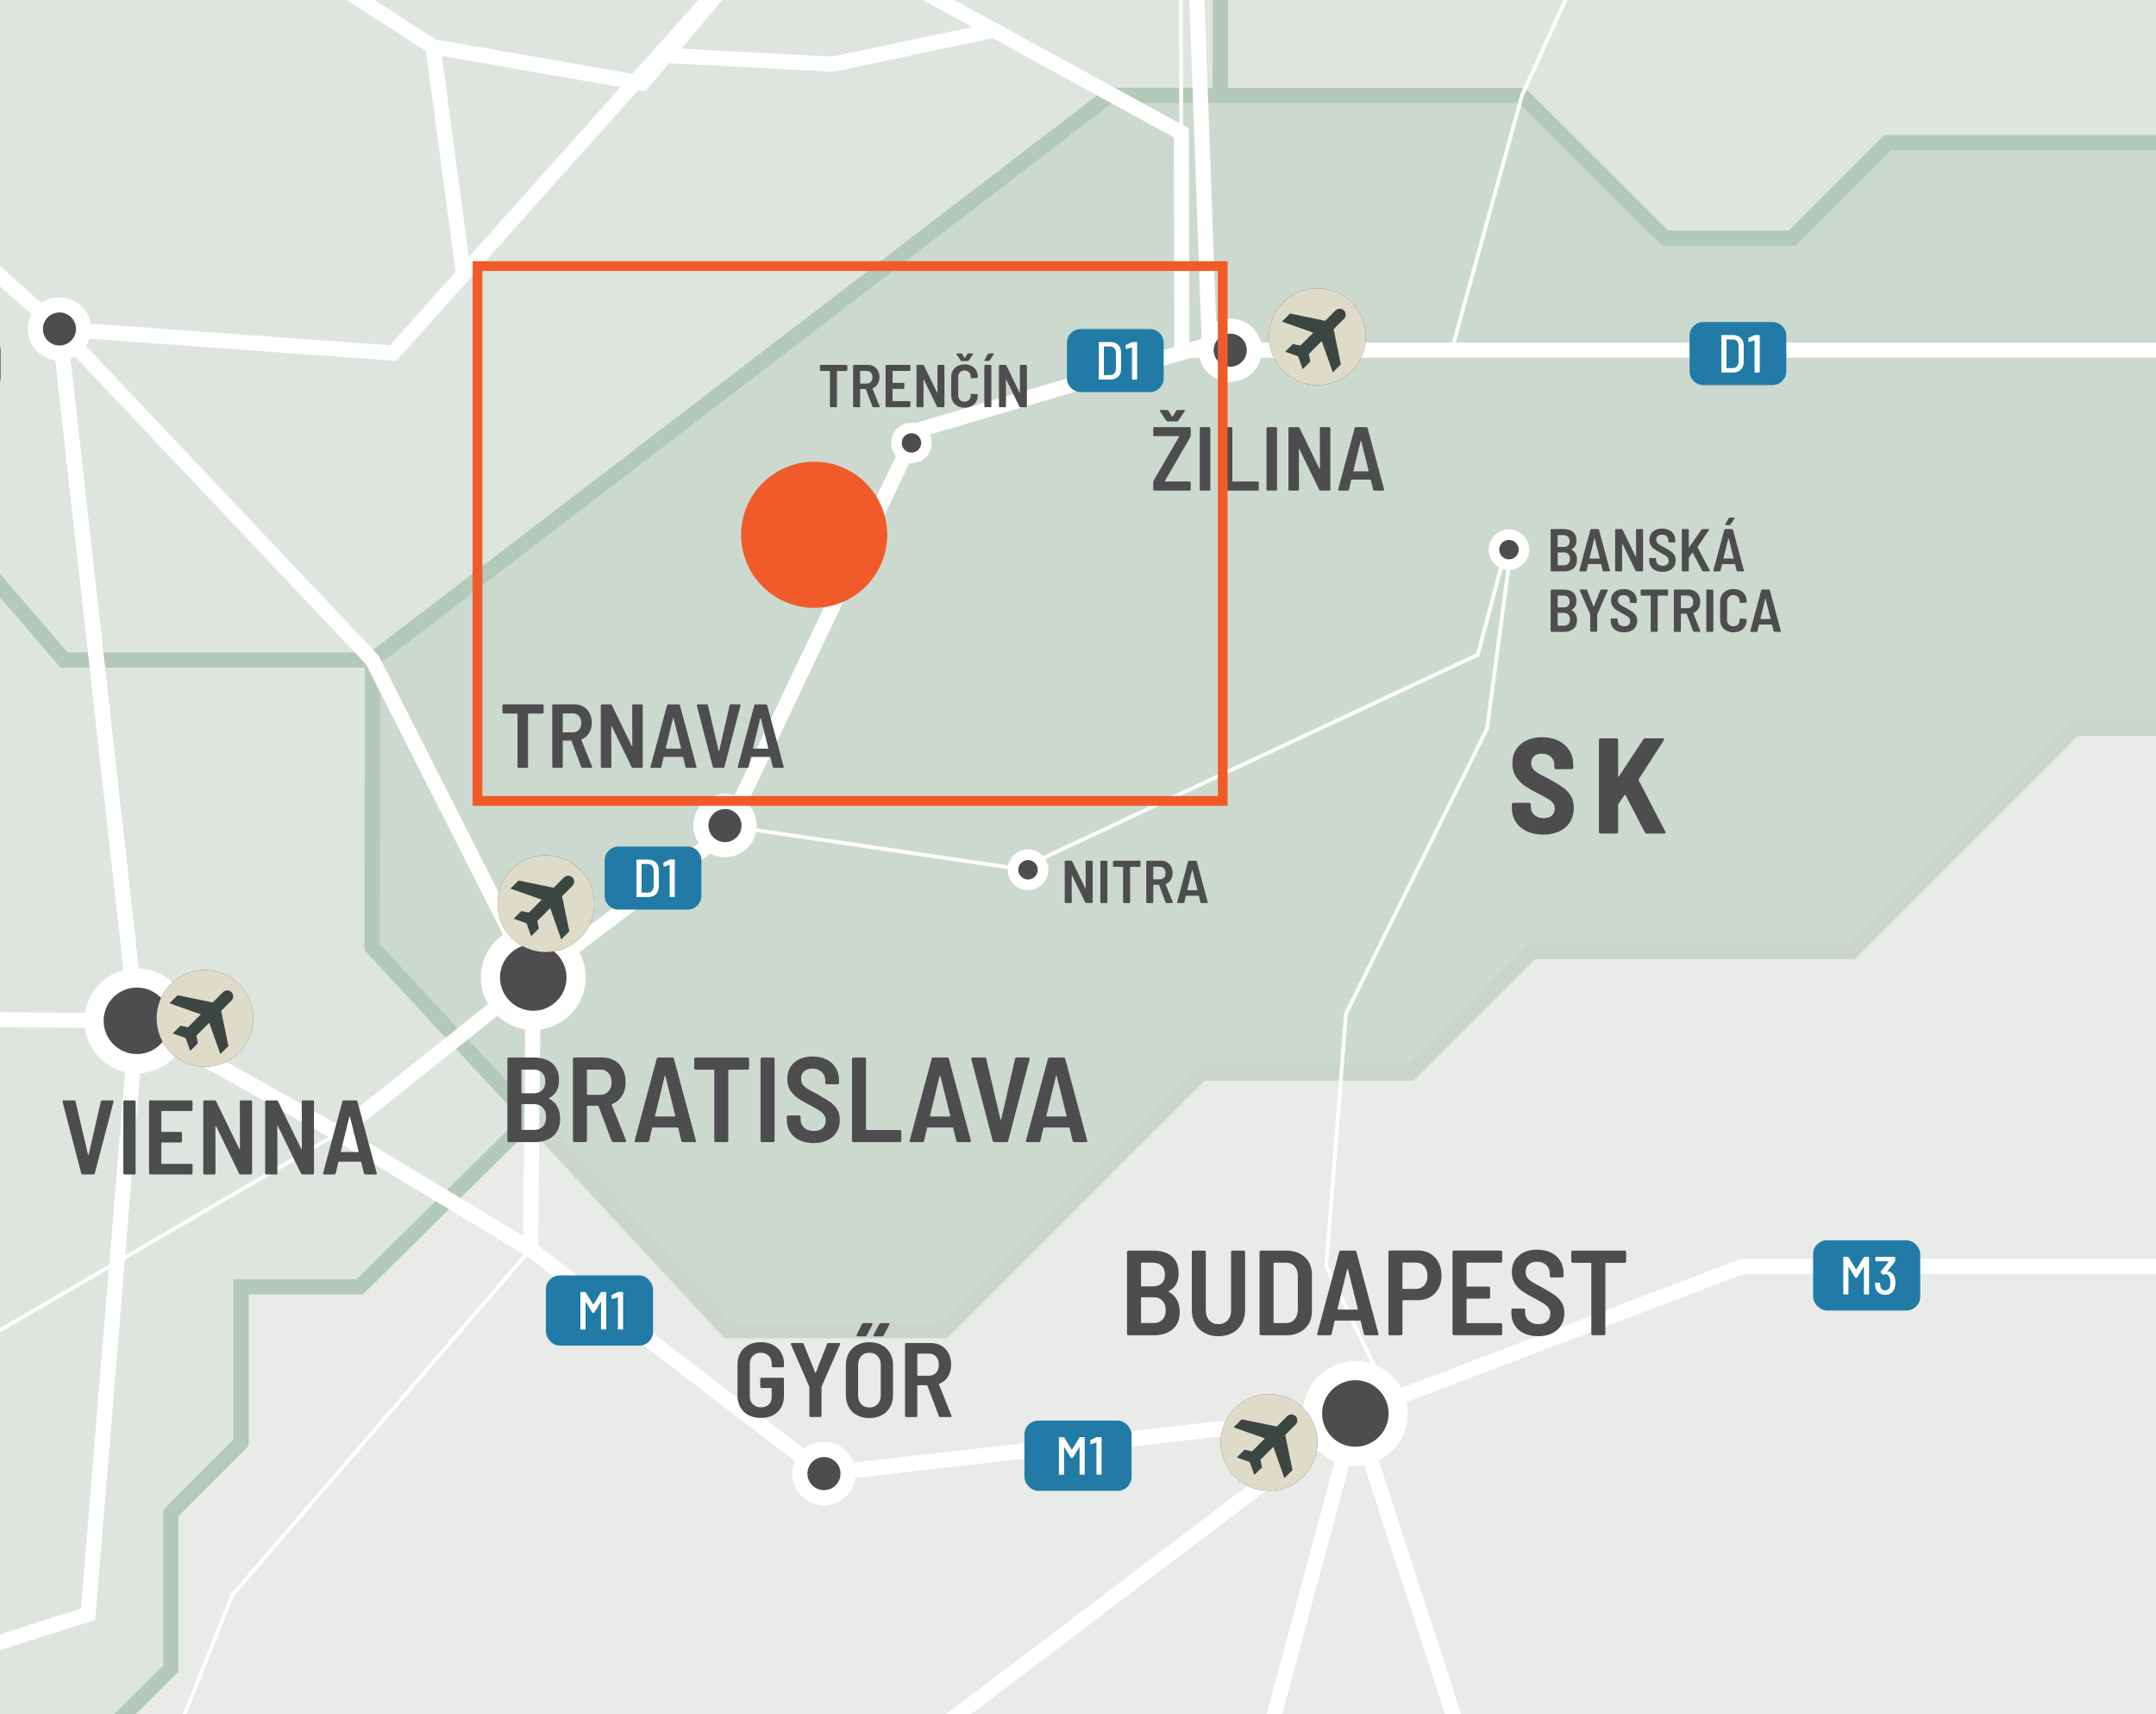 <?xml version="1.0" encoding="UTF-8"?> <svg xmlns="http://www.w3.org/2000/svg" xmlns:xlink="http://www.w3.org/1999/xlink" viewBox="0 0 221.102 175.748"><rect x="0" y="0" width="221.102" height="175.748" fill="#333333" stroke="none"/><defs><clipPath id="clippath"><rect width="221.102" height="175.748" fill="none"></rect></clipPath><clipPath id="clippath-1"><rect width="221.102" height="175.748" fill="none"></rect></clipPath><clipPath id="clippath-4"><rect width="221.102" height="175.748" fill="none"></rect></clipPath><clipPath id="clippath-5"><rect x="-439.661" y="174.255" width="553.131" height="647.799" fill="none"></rect></clipPath><clipPath id="clippath-6"><rect x="-439.661" y="174.255" width="553.132" height="647.799" fill="none"></rect></clipPath><clipPath id="clippath-9"><rect width="221.102" height="175.748" fill="none"></rect></clipPath><clipPath id="clippath-10"><rect width="221.102" height="175.748" fill="none"></rect></clipPath><clipPath id="clippath-11"><rect width="221.102" height="175.748" fill="none"></rect></clipPath><clipPath id="clippath-12"><rect width="221.102" height="175.748" fill="none"></rect></clipPath><clipPath id="clippath-13"><rect width="221.102" height="175.748" fill="none"></rect></clipPath><clipPath id="clippath-14"><rect width="221.102" height="175.748" fill="none"></rect></clipPath><clipPath id="clippath-15"><rect width="221.102" height="175.748" fill="none"></rect></clipPath><clipPath id="clippath-16"><rect width="221.102" height="175.748" fill="none"></rect></clipPath><clipPath id="clippath-17"><rect width="221.102" height="175.748" fill="none"></rect></clipPath><clipPath id="clippath-18"><rect width="221.102" height="175.748" fill="none"></rect></clipPath><clipPath id="clippath-21"><rect width="221.102" height="175.748" fill="none"></rect></clipPath><clipPath id="clippath-31"><rect width="221.102" height="175.748" fill="none"></rect></clipPath><clipPath id="clippath-32"><rect width="221.102" height="175.748" fill="none"></rect></clipPath><clipPath id="clippath-33"><rect width="221.102" height="175.748" fill="none"></rect></clipPath><clipPath id="clippath-35"><rect width="221.102" height="175.748" fill="none"></rect></clipPath><clipPath id="clippath-38"><rect width="221.102" height="175.748" fill="none"></rect></clipPath><clipPath id="clippath-39"><rect width="221.102" height="175.748" fill="none"></rect></clipPath><clipPath id="clippath-40"><rect width="221.102" height="175.748" fill="none"></rect></clipPath><clipPath id="clippath-41"><rect width="221.102" height="175.748" fill="none"></rect></clipPath><clipPath id="clippath-42"><rect width="221.102" height="175.748" fill="none"></rect></clipPath><clipPath id="clippath-43"><rect width="221.102" height="175.748" fill="none"></rect></clipPath><clipPath id="clippath-44"><rect width="221.102" height="175.748" fill="none"></rect></clipPath><clipPath id="clippath-45"><rect width="221.102" height="175.748" fill="none"></rect></clipPath></defs><g><g id="Layer_2" data-name="Layer 2"><g id="Layer_1-2" data-name="Layer 1"><g clip-path="url(#clippath)"><polygon points="82.205 82.617 82.205 96.223 88.113 96.223 88.113 93.135 85.684 93.135 85.684 86.486 92.333 86.486 92.333 93.135 89.909 93.135 89.909 96.223 95.811 96.223 95.811 82.617 82.205 82.617" fill="#93c13e"></polygon><rect x="85.683" y="86.486" width="6.649" height="6.649" fill="#006c3a"></rect><rect x="88.113" y="93.135" width="1.796" height="3.088" fill="#fff"></rect><polygon points="94.252 52.795 94.252 66.968 100.406 66.968 100.406 63.751 97.876 63.751 97.876 56.825 104.802 56.825 104.802 63.751 102.277 63.751 102.277 66.968 108.425 66.968 108.425 52.795 94.252 52.795" fill="#93c13e"></polygon><rect x="97.876" y="56.826" width="6.926" height="6.926" fill="#006c3a"></rect><rect x="100.406" y="63.751" width="1.871" height="3.217" fill="#fff"></rect><g clip-path="url(#clippath-1)"><path d="M163.243,22.78c-2.683,0-4.857,2.175-4.857,4.857s2.174,4.858,4.857,4.858,4.858-2.175,4.858-4.858-2.175-4.857-4.858-4.857" fill="#fff"></path><path d="M165.904,25.848l-1.037,1.038.729,3.528-.812.812-1.11-3.148-1.296,1.297.156.756-.774.773-.458-1.299-1.299-.458.774-.773.755.156,1.297-1.297-3.148-1.11.812-.812,3.528.73,1.038-1.038c.233-.234.612-.234.845,0,.234.233.234.612,0,.845M163.243,22.78c-2.683,0-4.857,2.175-4.857,4.857s2.174,4.858,4.857,4.858,4.858-2.175,4.858-4.858-2.175-4.857-4.858-4.857" fill="#c7c2a5"></path><path d="M39.369,161.079c-2.683,0-4.857,2.175-4.857,4.857s2.174,4.858,4.857,4.858,4.858-2.175,4.858-4.858-2.175-4.857-4.858-4.857" fill="#fff"></path><path d="M42.03,164.147l-1.037,1.038.729,3.528-.812.812-1.11-3.148-1.296,1.297.156.756-.774.773-.458-1.299-1.299-.458.774-.773.755.156,1.297-1.297-3.148-1.11.812-.812,3.528.73,1.038-1.038c.233-.234.612-.234.845,0,.234.233.234.612,0,.845M39.369,161.079c-2.683,0-4.857,2.175-4.857,4.857s2.174,4.858,4.857,4.858,4.858-2.175,4.858-4.858-2.175-4.857-4.858-4.857" fill="#c7c2a5"></path><path d="M27.535,86.631c-2.683,0-4.857,2.175-4.857,4.857s2.174,4.858,4.857,4.858,4.858-2.175,4.858-4.858-2.175-4.857-4.858-4.857" fill="#fff"></path><path d="M30.195,89.699l-1.037,1.038.729,3.528-.812.812-1.11-3.148-1.296,1.297.156.756-.774.773-.458-1.299-1.299-.458.774-.773.755.156,1.297-1.297-3.148-1.11.812-.812,3.528.73,1.038-1.038c.233-.234.612-.234.845,0,.234.233.234.612,0,.845M27.535,86.631c-2.683,0-4.857,2.175-4.857,4.857s2.174,4.858,4.857,4.858,4.858-2.175,4.858-4.858-2.175-4.857-4.858-4.857" fill="#c7c2a5"></path></g><rect width="221.102" height="175.748" fill="#d1d3d4"></rect><g clip-path="url(#clippath-4)"><g><g clip-path="url(#clippath-5)"><polygon points="-188.104 175.027 -198.884 185.809 -235.481 185.809 -235.481 198.693 -245.531 198.693 -253.285 190.941 -263.25 200.906 -258.503 205.651 -258.503 211.752 -264.602 211.752 -271.046 205.309 -277.531 205.309 -277.531 213.943 -271.046 220.427 -271.046 234.345 -283.589 234.345 -283.589 224.552 -294.068 224.552 -294.068 229.9 -301.435 229.9 -305.58 225.756 -305.58 214.416 -314.172 214.416 -314.172 235.377 -329.591 250.797 -320.872 259.515 -327.486 259.515 -352.828 234.173 -352.828 219.785 -356.738 219.785 -368.55 231.596 -368.55 244.395 -378.428 254.275 -388.909 254.275 -395.309 247.875 -405.747 258.313 -412.532 258.313 -418.247 252.6 -431.476 265.831 -413.35 283.956 -413.35 297.401 -423.38 307.43 -437.79 307.43 -430.821 314.4 -430.821 320.852 -415.62 336.053 -424.647 336.053 -424.647 360.799 -415.367 370.077 -387.791 370.077 -387.791 378.066 -397.586 387.86 -397.586 399.457 -386.761 399.457 -338.955 351.651 -316.146 351.651 -268.146 399.651 -268.146 418.013 -256.71 429.45 -256.71 440.35 -142.578 554.48 -113.579 554.48 -90.064 577.996 -80.848 577.996 -68.963 589.881 -60.232 589.881 -45.011 605.102 -51.727 605.102 -29.813 627.016 -20.543 627.016 -12.549 635.01 -12.549 657.176 -1.47 668.257 -1.47 689.134 5.273 695.876 5.273 704.339 -11.521 704.339 -11.521 720.833 -23.12 732.43 -46.057 732.43 -52.5 738.873 -70.798 738.873 -77.37 745.445 -116.071 745.445 -130.223 731.293 -142.187 731.293 -151.903 741.011 -155.845 736.811 -168.602 749.568 -168.602 777.273 -126.207 777.273 -102.883 800.597 -81.107 800.597 -60.424 821.279 -44.767 821.279 -44.767 767.48 -22.475 745.188 -13.326 754.336 -.44 754.336 -.44 739.647 25.719 713.489 25.719 692.742 47.237 692.742 47.237 670.577 17.471 640.811 17.471 620.066 42.535 595.002 54.969 595.002 54.969 610.272 80.74 610.272 87.958 617.488 87.958 633.208 95.561 640.811 112.699 640.811 112.699 621.097 75.07 583.469 60.124 583.469 39.12 562.464 21.208 562.464 -10.978 530.279 1.587 517.716 1.587 507.7 -49.149 507.7 -111.776 445.074 -111.776 420.59 -175.302 357.062 -175.302 283.483 -157.133 283.483 -144.377 270.727 -104.711 270.727 -104.711 262.608 -116.071 262.608 -116.071 236.579 -128.527 236.579 -108.167 216.22 -126.181 216.191 -134.455 207.918 -167.904 207.918 -186.407 189.415 -186.407 183.682 -177.751 175.027 -188.104 175.027" fill="#f4f6f3"></polygon><g clip-path="url(#clippath-6)"><polygon points="-155.845 736.812 -168.601 749.568 -168.601 777.273 -126.208 777.273 -102.883 800.598 -81.107 800.598 -60.424 821.279 -44.767 821.279 -44.767 767.48 -22.475 745.188 -13.326 754.336 -.44 754.336 -.44 739.647 25.719 713.489 25.719 692.742 47.238 692.742 47.238 670.577 17.471 640.811 17.471 620.066 42.535 595.002 54.969 595.002 54.969 610.271 80.741 610.271 87.958 617.488 87.958 633.208 95.56 640.811 112.699 640.811 112.699 621.097 75.071 583.469 60.124 583.469 39.12 562.465 21.208 562.465 -10.977 530.279 1.587 517.716 1.587 507.7 -49.149 507.7 -111.775 445.074 -111.775 420.59 -175.302 357.062 -175.302 283.484 -157.133 283.484 -144.377 270.727 -104.71 270.727 -104.71 262.608 -116.07 262.608 -116.07 236.579 -128.526 236.579 -108.167 216.22 -126.181 216.192 -134.455 207.918 -167.904 207.918 -186.406 189.416 -186.406 183.682 -177.751 175.027 -188.104 175.027 -198.884 185.809 -235.481 185.809 -235.481 198.694 -245.531 198.694 -253.284 190.941 -263.249 200.906 -258.503 205.652 -258.503 211.752 -264.602 211.752 -271.046 205.309 -277.531 205.309 -277.531 213.943 -271.046 220.428 -271.046 234.345 -283.588 234.345 -283.588 224.552 -294.068 224.552 -294.068 229.9 -301.435 229.9 -305.58 225.755 -305.58 214.415 -314.171 214.415 -314.171 235.376 -329.591 250.797 -320.872 259.516 -327.486 259.516 -352.828 234.173 -352.828 219.785 -356.737 219.785 -368.55 231.596 -368.55 244.396 -378.428 254.275 -388.909 254.275 -395.309 247.875 -405.747 258.313 -412.533 258.313 -418.246 252.6 -431.475 265.83 -413.35 283.956 -413.35 297.401 -423.38 307.429 -437.79 307.429 -430.821 314.4 -430.821 320.852 -415.62 336.053 -424.646 336.053 -424.646 360.799 -415.368 370.077 -387.792 370.077 -387.792 378.066 -397.586 387.86 -397.586 399.458 -386.761 399.458 -338.954 351.651 -316.146 351.651 -268.146 399.651 -268.146 418.013 -256.71 429.45 -256.71 440.35 -142.579 554.481 -113.58 554.481 -90.064 577.996 -80.848 577.996 -68.963 589.881 -60.232 589.881 -45.011 605.102 -51.727 605.102 -29.813 627.016 -20.542 627.016 -12.549 635.01 -12.549 657.176 -1.47 668.257 -1.47 689.134 5.273 695.876 5.273 704.339 -11.521 704.339 -11.521 720.833 -23.12 732.43 -46.057 732.43 -52.5 738.874 -70.798 738.874 -77.37 745.445 -116.07 745.445 -130.223 731.292 -142.186 731.292 -151.903 741.011 -155.845 736.812" fill="none" stroke="#fff" stroke-miterlimit="10" stroke-width="1.55"></polygon></g></g></g></g><polygon points="0 0 0 60.038 6.557 67.676 38.191 67.676 113.79 9.786 125.154 9.786 125.154 0 0 0" fill="#dee5de"></polygon><g clip-path="url(#clippath-9)"><polyline points="38.192 67.676 113.79 9.785 125.155 9.785 125.155 -4.647 105.301 -24.414 80.735 -24.414 72.924 -32.136 72.924 -49.662 55.743 -49.662 42.329 -63.076 36.726 -63.076 36.726 -33.254 28.554 -33.254 3.297 -58.51 16.397 -71.137 9.996 -77.54 -23.979 -77.54 -44.746 -98.308 -55.341 -87.46 -67.619 -87.46 -82.737 -102.581 -108.509 -76.807 -128.441 -76.807 -145.45 -59.799 -165.552 -59.799 -185.568 -39.782 -165.381 -19.594 -165.381 .508 -91.54 74.349 -76.496 74.349 -45.618 43.47 -33.255 43.47 -20.203 56.524 -3.016 56.524 6.558 67.676 38.192 67.676" fill="none" stroke="#b3c9b9" stroke-miterlimit="10" stroke-width="1.55"></polyline></g><polygon points="113.789 9.786 38.191 67.677 38.149 97.109 74.621 136.429 96.797 136.429 123.196 110.027 144.618 110.027 157.087 97.56 189.882 97.56 212.754 74.687 221.102 74.687 221.102 14.624 193.563 14.624 183.777 24.411 170.761 24.411 156.081 9.786 113.789 9.786" fill="#ccd9ce"></polygon><g clip-path="url(#clippath-10)"><polygon points="264.323 14.623 193.563 14.623 183.776 24.411 170.76 24.411 156.08 9.785 113.789 9.785 38.19 67.676 38.149 97.109 74.62 136.428 96.796 136.428 123.196 110.027 144.618 110.027 157.086 97.561 189.881 97.561 212.753 74.687 242.005 74.687 257.424 90.108 268.103 90.108 285.882 72.329 285.882 35.901 264.323 14.623" fill="none" stroke="#b3c9b9" stroke-miterlimit="10" stroke-width="1.55"></polygon></g><polygon points="212.754 74.688 189.881 97.561 157.086 97.561 144.619 110.028 123.197 110.028 96.795 136.428 74.621 136.428 54.403 114.632 36.896 131.924 24.722 131.924 24.722 147.914 17.515 155.123 17.515 171.084 12.815 175.748 221.102 175.748 221.102 74.688 212.754 74.688" fill="#e8ebe7"></polygon><g clip-path="url(#clippath-11)"><polygon points="74.621 136.428 96.795 136.428 123.196 110.028 144.619 110.028 157.085 97.56 189.881 97.56 212.754 74.688 242.004 74.688 257.425 90.108 268.103 90.108 276.436 81.775 302.251 107.59 314.837 107.59 314.837 118.028 302.294 130.57 290.782 130.57 250.321 171.032 250.321 202.56 212.136 240.728 156.081 240.728 143.904 252.923 122.75 252.923 108.414 267.257 74.621 267.257 -2.113 190.559 17.514 171.084 17.514 155.123 24.722 147.914 24.722 131.924 36.896 131.924 54.403 114.632 74.621 136.428" fill="none" stroke="#cbd5cc" stroke-miterlimit="10" stroke-width="1.55"></polygon><polygon points="190.278 240.728 212.141 240.728 250.326 202.559 250.326 171.032 290.789 130.57 302.299 130.57 314.842 118.029 314.842 112.1 390.011 112.1 410.627 132.718 428.282 115.065 461.14 115.065 481.824 94.382 489.233 94.382 510.849 115.998 510.849 136.428 555.27 180.85 555.27 283.999 574.696 303.426 585.103 303.426 605.9 282.631 614.226 282.631 629.858 298.263 574.408 353.712 574.408 394.304 536.395 394.304 511.525 369.434 467.069 369.434 431.825 404.676 375.579 404.676 359.439 388.536 324.293 388.536 291.609 355.854 291.609 344.305 304.448 344.305 292.206 332.063 280.866 343.403 178.123 240.728 190.278 240.728" fill="#eff1ee"></polygon><polygon points="190.278 240.728 212.141 240.728 250.326 202.559 250.326 171.032 290.789 130.57 302.299 130.57 314.842 118.029 314.842 112.1 390.011 112.1 410.627 132.718 428.282 115.065 461.14 115.065 481.824 94.382 489.233 94.382 510.849 115.998 510.849 136.428 555.27 180.85 555.27 283.999 574.696 303.426 585.103 303.426 605.9 282.631 614.226 282.631 629.858 298.263 574.408 353.712 574.408 394.304 536.395 394.304 511.525 369.434 467.069 369.434 431.825 404.676 375.579 404.676 359.439 388.536 324.293 388.536 291.609 355.854 291.609 344.305 304.448 344.305 292.206 332.063 280.866 343.403 178.123 240.728 190.278 240.728" fill="none" stroke="#cbd5cc" stroke-miterlimit="10" stroke-width="1.55"></polygon></g><polygon points="125.156 0 125.156 9.787 156.082 9.787 170.762 24.412 183.776 24.412 193.563 14.624 221.102 14.624 221.102 0 125.156 0" fill="#dee5de"></polygon><g clip-path="url(#clippath-12)"><polygon points="-53.085 -89.77 -53.086 -129.123 -70.154 -146.005 -70.154 -215.976 -90.835 -236.659 -90.835 -246.386 -80.301 -256.922 -80.301 -283.755 -80.301 -309.098 -58.84 -330.559 -5.423 -330.559 33.329 -369.311 51.275 -369.311 69.105 -387.141 108.318 -387.141 108.318 -361.674 123.265 -346.726 160.549 -346.726 173.348 -359.526 311.743 -359.526 338.676 -332.594 338.676 -291.574 358.541 -271.707 358.541 -222.848 324.49 -188.798 350.918 -188.798 350.918 -115.98 366.895 -100.003 366.895 -56.191 301.349 9.357 301.349 35.901 285.882 35.901 264.324 14.624 193.563 14.624 183.775 24.412 170.761 24.412 156.081 9.787 125.156 9.787 125.156 -4.647 105.3 -24.413 80.734 -24.413 72.924 -32.136 72.924 -49.661 55.742 -49.661 42.328 -63.076 36.725 -63.076 36.725 -33.254 28.554 -33.254 3.296 -58.51 16.397 -71.137 9.995 -77.539 -23.979 -77.539 -44.746 -98.307 -53.085 -89.77" fill="none" stroke="#b3c9b9" stroke-miterlimit="10" stroke-width="1.55"></polygon></g><polygon points="0 175.748 12.813 175.748 17.513 171.084 17.513 155.123 24.722 147.914 24.722 131.923 36.896 131.923 54.403 114.632 38.148 97.11 38.192 67.676 6.558 67.676 0 60.038 0 175.748" fill="#dee5de"></polygon><g clip-path="url(#clippath-13)"><polygon points="-108.167 216.219 -71.572 216.219 -60.36 205.008 -16.677 205.008 17.513 171.084 17.513 155.123 24.722 147.914 24.722 131.924 36.896 131.924 54.403 114.632 38.148 97.109 38.192 67.676 6.558 67.676 -3.018 56.524 -20.203 56.524 -33.257 43.47 -45.618 43.47 -76.496 74.349 -91.54 74.349 -105.332 60.557 -105.332 80.4 -116.027 69.705 -124.919 69.705 -124.919 90.709 -137.804 90.709 -152.881 105.786 -152.881 117.512 -138.9 131.494 -138.9 153.336 -156.651 135.585 -175.947 135.585 -175.947 131.172 -186.385 141.61 -205.07 141.61 -210.803 147.343 -218.212 147.343 -225.507 154.636 -241.408 154.636 -241.408 145.604 -261.51 145.604 -261.51 155.228 -271.774 165.492 -293.597 143.671 -300.554 150.629 -300.554 178.077 -287.798 178.077 -275.04 190.833 -264.216 180.01 -245.531 198.695 -235.481 198.695 -235.481 185.808 -198.884 185.808 -188.104 175.026 -177.751 175.026 -186.406 183.681 -186.406 189.416 -167.904 207.919 -134.455 207.919 -126.181 216.193 -108.167 216.219" fill="none" stroke="#b3c9b9" stroke-miterlimit="10" stroke-width="1.55"></polygon><polyline points="138.993 144.919 84.501 151.085 54.403 128.094 54.687 100.221 38.192 67.676 6.097 33.73 -76.009 -38.958 -91.267 -70.926 -118.219 -100.923 -118.219 -154.278 -136.617 -213.796 -164.591 -223.2 -181.262 -265.581 -293.863 -294.831 -335.581 -264.036 -369.193 -264.036 -380.11 -187.311 -390.664 -157.946 -405.869 -148.771 -419.492 -109.166 -411.964 -57.604 -375.164 10.867 -350.957 31.811 -285.659 29.373 -220.533 18.033" fill="none" stroke="#fff" stroke-miterlimit="10" stroke-width=".387"></polyline><polyline points="-130.843 136.885 -77.942 103.941 14.037 104.657 34.664 116.197 54.402 128.093" fill="none" stroke="#fff" stroke-miterlimit="10" stroke-width=".387"></polyline><polyline points="-452.526 1.483 -401.754 -38.608 -344.153 -60.312 -312.065 -80.681 -213.891 -90.032 -170.837 -85.9 -196.765 -124.464 -160.204 -200.448 -136.617 -213.797 -104.457 -293.178 -58.714 -296.08 -1.977 -326.558 52.439 -358.876 103.109 -364.767 112.698 -278.59 139.565 -184.266 66.84 -195.539 -27.451 -202.043 -131.321 -196.664 -160.204 -200.448 -204.063 -196.536 -252.745 -188.296 -294.068 -196.162 -334.487 -187.312 -380.11 -187.312" fill="none" stroke="#fff" stroke-miterlimit="10" stroke-width="1.55"></polyline><polyline points="140.275 -183.73 38.149 -98.7 23.377 -57.605 -3.382 -57.605 -24.234 -38.749 -76.009 -38.957 -130.307 -16.583 -144.179 -14.349 -152.532 -13.004 -185.612 11.576 -220.734 17.714 -246.055 -5.833 -276.368 -12.655 -345.444 -26.624 -348.931 9.042 -350.956 32.045 -363.297 48.744 -369.619 57.854 -391.727 126.645" fill="none" stroke="#fff" stroke-miterlimit="10" stroke-width=".387"></polyline><polyline points="147.635 -318.033 225.909 -190.611 140.276 -183.73 148.264 -148.861 111.052 -55.159 80.405 -8.67 40.322 36.201 6.098 33.73" fill="none" stroke="#fff" stroke-miterlimit="10" stroke-width=".387"></polyline><polyline points="138.993 144.919 169.15 237.638 169.15 298.009 180.953 298.009 197.493 326.551 211.668 338.407 241.175 338.407 269.731 416.577 331.331 445.041 341.776 442.169" fill="none" stroke="#fff" stroke-miterlimit="10" stroke-width=".387"></polyline><polyline points="138.993 144.919 95.469 306.678 84.909 375.793 105.89 388.117" fill="none" stroke="#fff" stroke-miterlimit="10" stroke-width=".387"></polyline><polyline points="14.087 104.06 9.028 165.503 -33.862 179.134 -61.401 182.523 -66.25 200.298 -107.808 207.448 -139.563 234.257 -124.573 264.652 -100.951 268.851 -103.623 280.242 -112.033 287.092 -112.033 318.732 -76.032 299.641" fill="none" stroke="#fff" stroke-miterlimit="10" stroke-width=".387"></polyline><polyline points="-38.596 158.87 34.665 116.197 54.688 100.221 74.89 84.825" fill="none" stroke="#fff" stroke-miterlimit="10" stroke-width=".387"></polyline><polyline points="138.993 144.919 178.678 129.845 226.181 129.845 226.181 95.567 239.746 56.039" fill="none" stroke="#fff" stroke-miterlimit="10" stroke-width=".387"></polyline><polyline points="80.405 -8.67 121.141 13.616 121.204 35.902" fill="none" stroke="#fff" stroke-miterlimit="10" stroke-width=".387"></polyline><polyline points="116.562 -68.974 120.964 -49.233 121.141 13.616" fill="none" stroke="#fff" stroke-miterlimit="10" stroke-width=".387"></polyline><polyline points="8.682 201.349 23.815 163.549 54.402 128.093" fill="none" stroke="#fff" stroke-miterlimit="10" stroke-width=".387"></polyline></g><polyline points="74.349 84.644 104.583 89.092 151.547 67.126 154.577 55.764" fill="none" stroke="#fff" stroke-miterlimit="10" stroke-width=".387"></polyline><g clip-path="url(#clippath-14)"><polyline points="176.57 -35.199 156.08 9.786 148.881 35.873" fill="none" stroke="#fff" stroke-miterlimit="10" stroke-width=".387"></polyline></g><line x1="44.403" y1="4.786" x2="47.498" y2="27.856" fill="none" stroke="#fff" stroke-miterlimit="10" stroke-width="1.55"></line><g clip-path="url(#clippath-15)"><polyline points="138.993 144.919 178.678 129.845 226.181 129.845 236.101 139.765 301.306 78.726" fill="none" stroke="#fff" stroke-miterlimit="10" stroke-width="1.55"></polyline></g><polyline points="154.745 57.891 152.501 74.688 138.03 103.941 136.007 129.844 141.161 140.525" fill="none" stroke="#fff" stroke-miterlimit="10" stroke-width=".387"></polyline><g clip-path="url(#clippath-16)"><polyline points="103.163 -364.167 106.771 -332.358 112.699 -278.588 139.93 -183.73 148.265 -148.863 111.053 -55.159 80.404 -8.67 40.323 36.201 6.097 33.729 14.038 104.658" fill="none" stroke="#fff" stroke-miterlimit="10" stroke-width="1.55"></polyline><polyline points="116.562 -68.974 120.964 -49.233 124.025 35.313 93.98 44.15 74.349 85.397 54.688 100.221 34.665 116.197 14.039 104.659 11.921 130.376 9.029 165.504 -33.861 179.135 -61.401 182.523 -66.25 200.298 -107.808 207.448 -139.563 234.257 -124.573 264.653 -100.951 268.852 -103.622 280.243 -112.032 287.092" fill="none" stroke="#fff" stroke-miterlimit="10" stroke-width="1.55"></polyline><polyline points="-76.031 299.641 -33.13 288.355 -4.489 260.462 49.972 212.378 138.993 144.918" fill="none" stroke="#fff" stroke-miterlimit="10" stroke-width="1.55"></polyline><polyline points="-396.74 60.867 -373.154 68.853 -369.62 57.854 -363.297 48.743 -346.15 52.368 -331.672 56.851 -281.383 80.234 -245.55 78.126 -208.457 94.817 -126.976 89.548 -121.615 94.817 -90.835 102.776 -77.941 103.942 14.038 104.658 34.664 116.197 54.403 128.092 84.501 151.085 138.993 144.919 169.151 237.638 244.19 237.638 244.19 263.756 339.304 263.756 366.835 263.756 406.441 310.561 464.758 349.944 466.069 310.798 451.342 267.257 366.835 263.756" fill="none" stroke="#fff" stroke-miterlimit="10" stroke-width="1.55"></polyline><polyline points="-335.581 -264.036 -300.977 -243.717 -294.069 -196.163 -252.352 -188.318 -218.108 -194.157 -196.764 -124.463 -137.338 -97.4 -118.218 -100.925 -91.267 -70.926 -76.01 -38.957 6.098 33.73 38.191 67.677 54.687 100.222 54.404 128.092 84.5 151.085 138.993 144.919 169.15 237.639 244.19 237.639 244.19 263.756 272.78 263.756 292.2 332.063 323.147 362.532 296.813 388.292 296.813 398.189 341.777 442.169 331.33 445.041 318.255 514.183 318.255 548.161 305.18 583.326 288.217 590.415 288.217 617.937 303.966 633.687" fill="none" stroke="#fff" stroke-miterlimit="10" stroke-width="1.55"></polyline></g><polyline points="6.097 33.729 14.038 104.657 34.664 116.197 54.403 128.093" fill="none" stroke="#fff" stroke-miterlimit="10" stroke-width="1.55"></polyline><g clip-path="url(#clippath-17)"><polyline points="-363.297 48.744 -350.956 32.046 -345.443 -26.623 -276.368 -12.656 -246.055 -5.833 -220.734 17.713 -185.613 11.577 -152.533 -13.005 -130.307 -16.584 -76.009 -38.957 -23.768 -39.17 44.404 4.788 65.848 8.531 80.404 -8.67 121.141 13.616 121.203 35.902 239.746 35.902 239.746 56.038 301.091 56.686" fill="none" stroke="#fff" stroke-miterlimit="10" stroke-width="1.55"></polyline></g><polyline points="68.502 5.695 85.414 6.58 101.917 3.1" fill="none" stroke="#fff" stroke-miterlimit="10" stroke-width="1.55"></polyline><g clip-path="url(#clippath-18)"><polyline points="138.993 144.919 113.128 241.045 103.498 241.045" fill="none" stroke="#fff" stroke-miterlimit="10" stroke-width="1.55"></polyline></g><g><path d="M156.569,85.231c-.484-.228-.858-.548-1.123-.962s-.397-.891-.397-1.431v-.362c0-.046.016-.086.049-.118.032-.033.072-.049.119-.049h1.604c.046,0,.086.016.119.049.032.032.049.072.049.118v.265c0,.326.121.598.363.816.242.219.567.328.977.328.362,0,.639-.093.83-.279.19-.186.286-.423.286-.711,0-.214-.061-.398-.181-.552-.121-.153-.291-.297-.509-.432-.219-.135-.556-.319-1.011-.552-.558-.278-1.014-.539-1.367-.781-.354-.241-.656-.553-.907-.935-.251-.381-.376-.842-.376-1.381s.127-1.012.383-1.416.616-.716,1.081-.935.995-.328,1.59-.328c.623,0,1.176.119,1.66.356.483.236.86.569,1.13.997s.405.921.405,1.479v.279c0,.047-.017.086-.049.118-.033.033-.072.049-.119.049h-1.604c-.046,0-.086-.016-.118-.049-.033-.032-.049-.071-.049-.118v-.251c0-.335-.117-.614-.349-.837-.232-.224-.549-.335-.948-.335-.335,0-.598.086-.789.258-.19.172-.286.411-.286.719,0,.214.056.399.167.558.111.158.283.31.516.453.232.145.586.333,1.06.565l.293.167c.539.298.96.557,1.262.774.302.219.556.495.76.83s.307.739.307,1.214c0,.847-.286,1.519-.858,2.016-.572.498-1.332.746-2.281.746-.642,0-1.205-.113-1.688-.342Z" fill="#4d4d4f"></path><path d="M164.025,85.413c-.033-.032-.049-.072-.049-.118v-9.431c0-.046.016-.086.049-.118.033-.033.072-.049.119-.049h1.632c.046,0,.086.016.119.049.032.032.049.072.049.118v3.711c0,.027.011.047.035.056.023.01.04,0,.049-.028l2.497-3.794c.046-.074.111-.111.195-.111h1.799c.065,0,.109.019.133.056.023.037.016.083-.021.14l-2.581,4.003c-.01.028-.01.061,0,.098l2.734,5.273c.019.037.028.065.028.084,0,.074-.051.111-.153.111h-1.786c-.083,0-.149-.042-.195-.126l-1.981-3.822c-.009-.027-.023-.041-.042-.041-.019,0-.038.014-.056.041l-.627.907c-.019.037-.028.065-.028.084v2.79c0,.046-.017.086-.049.118-.033.032-.072.049-.119.049h-1.632c-.047,0-.086-.017-.119-.049Z" fill="#4d4d4f"></path></g><g clip-path="url(#clippath-31)"><path d="M-3.107,40.402c-.313-.168-.555-.405-.726-.712s-.256-.662-.256-1.064v-2.623c0-.396.085-.749.256-1.056s.412-.544.726-.711c.313-.168.674-.251,1.083-.251.415,0,.779.083,1.093.251.313.167.556.404.73.711.173.307.26.659.26,1.056v2.623c0,.402-.087.758-.26,1.064-.174.307-.417.544-.73.712-.313.167-.678.251-1.093.251-.409,0-.771-.084-1.083-.251ZM-1.294,39.43c.183-.195.274-.447.274-.758v-2.696c0-.316-.092-.572-.274-.768-.183-.195-.426-.293-.73-.293-.298,0-.537.098-.716.293s-.27.451-.27.768v2.696c0,.311.09.562.27.758s.418.293.716.293c.304,0,.547-.098.73-.293Z" fill="#4d4d4f"></path></g><g><path d="M55.717,72.248c.021.021.033.048.033.079v.716c0,.031-.011.058-.033.079-.022.022-.048.033-.079.033h-1.441c-.031,0-.046.016-.046.046v5.413c0,.031-.011.057-.033.079-.022.021-.048.032-.079.032h-.855c-.031,0-.058-.011-.079-.032-.022-.022-.033-.048-.033-.079v-5.413c0-.03-.016-.046-.046-.046h-1.386c-.031,0-.058-.011-.079-.033-.022-.021-.033-.048-.033-.079v-.716c0-.031.011-.058.033-.079.021-.021.048-.032.079-.032h3.999c.031,0,.057.011.079.032Z" fill="#4d4d4f"></path><path d="M59.609,78.633l-1.004-2.669c-.013-.025-.028-.037-.046-.037h-.8c-.031,0-.047.015-.047.046v2.642c0,.031-.011.057-.032.079-.022.021-.048.032-.079.032h-.855c-.031,0-.058-.011-.079-.032-.022-.022-.033-.048-.033-.079v-6.287c0-.031.011-.058.033-.079.021-.021.048-.032.079-.032h2.148c.354,0,.667.079.939.237.273.157.483.381.632.669s.223.619.223.99c0,.403-.093.754-.279,1.052-.186.297-.44.508-.763.632-.031.013-.041.034-.028.065l1.097,2.734c.006.012.009.031.009.056,0,.05-.031.074-.093.074h-.893c-.068,0-.111-.031-.13-.093ZM57.712,73.192v1.851c0,.031.016.046.047.046h.976c.261,0,.471-.088.633-.265.161-.177.242-.41.242-.702,0-.298-.081-.535-.242-.712-.162-.176-.372-.265-.633-.265h-.976c-.031,0-.047.016-.047.047Z" fill="#4d4d4f"></path><path d="M64.868,72.248c.021-.021.048-.032.079-.032h.855c.031,0,.057.011.079.032.021.021.032.048.032.079v6.287c0,.031-.011.057-.032.079-.022.021-.048.032-.079.032h-.902c-.056,0-.099-.028-.13-.084l-2.027-4.166c-.013-.019-.025-.026-.038-.023-.012.003-.019.018-.019.042l.009,4.12c0,.031-.011.057-.032.079-.022.021-.048.032-.079.032h-.856c-.031,0-.057-.011-.079-.032-.022-.022-.033-.048-.033-.079v-6.287c0-.031.011-.058.033-.079.021-.021.048-.032.079-.032h.893c.062,0,.105.027.13.083l2.037,4.186c.012.019.024.026.037.023.012-.003.019-.018.019-.042l-.009-4.139c0-.031.011-.058.033-.079Z" fill="#4d4d4f"></path><path d="M70.304,78.633l-.242-.995c-.006-.025-.022-.037-.046-.037h-1.916c-.025,0-.041.012-.046.037l-.232.995c-.019.062-.062.093-.13.093h-.883c-.081,0-.112-.04-.093-.121l1.693-6.296c.019-.062.062-.093.13-.093h1.06c.068,0,.112.031.13.093l1.693,6.296.009.037c0,.056-.034.084-.103.084h-.893c-.068,0-.112-.031-.13-.093ZM68.286,76.74c.012.009.025.014.037.014h1.469c.013,0,.025-.005.038-.014.012-.01.015-.023.009-.042l-.763-3.051c-.006-.019-.016-.027-.028-.027-.013,0-.022.009-.028.027l-.744,3.051c-.006.019-.003.032.009.042Z" fill="#4d4d4f"></path><path d="M73.103,78.633l-1.646-6.296v-.038c0-.056.034-.083.103-.083h.92c.062,0,.103.031.121.093l1.098,4.678c.006.025.015.037.028.037.012,0,.021-.012.028-.037l1.069-4.668c.019-.068.059-.103.121-.103h.902c.081,0,.112.04.093.121l-1.646,6.296c-.019.062-.062.093-.13.093h-.93c-.068,0-.111-.031-.13-.093Z" fill="#4d4d4f"></path><path d="M79.25,78.633l-.242-.995c-.006-.025-.022-.037-.046-.037h-1.916c-.025,0-.041.012-.046.037l-.232.995c-.019.062-.062.093-.13.093h-.883c-.081,0-.112-.04-.093-.121l1.693-6.296c.019-.062.062-.093.13-.093h1.06c.068,0,.112.031.13.093l1.693,6.296.009.037c0,.056-.034.084-.103.084h-.893c-.068,0-.112-.031-.13-.093ZM77.232,76.74c.012.009.025.014.037.014h1.469c.013,0,.025-.005.038-.014.012-.01.015-.023.009-.042l-.763-3.051c-.006-.019-.016-.027-.028-.027-.013,0-.022.009-.028.027l-.744,3.051c-.006.019-.003.032.009.042Z" fill="#4d4d4f"></path></g><g><path d="M111.359,88.265c.014-.015.032-.021.053-.021h.57c.021,0,.038.007.053.021.014.015.021.032.021.053v4.191c0,.021-.007.038-.021.053-.015.015-.032.021-.053.021h-.602c-.037,0-.066-.019-.087-.056l-1.352-2.777c-.008-.013-.017-.018-.024-.016-.008.002-.013.011-.013.027l.006,2.747c0,.021-.007.038-.022.053-.014.015-.032.021-.053.021h-.57c-.021,0-.038-.007-.053-.021-.014-.015-.021-.032-.021-.053v-4.191c0-.021.007-.038.021-.053.015-.015.032-.021.053-.021h.595c.042,0,.07.019.087.056l1.358,2.79c.008.013.017.018.025.016.008-.002.012-.012.012-.028l-.006-2.759c0-.021.007-.038.022-.053Z" fill="#4d4d4f"></path><path d="M112.866,92.562c-.015-.015-.021-.032-.021-.053v-4.191c0-.021.007-.038.021-.053s.032-.021.053-.021h.57c.021,0,.038.007.053.021s.022.032.022.053v4.191c0,.021-.007.038-.022.053s-.032.021-.053.021h-.57c-.021,0-.038-.007-.053-.021Z" fill="#4d4d4f"></path><path d="M116.939,88.265c.014.015.021.032.021.053v.478c0,.021-.007.038-.021.053-.015.015-.032.021-.053.021h-.961c-.021,0-.031.011-.031.031v3.608c0,.021-.007.038-.021.053-.015.015-.032.021-.053.021h-.57c-.021,0-.039-.007-.053-.021-.015-.015-.022-.032-.022-.053v-3.608c0-.021-.01-.031-.031-.031h-.924c-.021,0-.038-.007-.053-.021s-.021-.032-.021-.053v-.478c0-.021.007-.038.021-.053s.032-.021.053-.021h2.666c.021,0,.038.007.053.021Z" fill="#4d4d4f"></path><path d="M119.534,92.522l-.669-1.78c-.009-.016-.019-.024-.031-.024h-.533c-.021,0-.031.011-.031.031v1.761c0,.021-.007.038-.022.053s-.032.021-.053.021h-.57c-.021,0-.038-.007-.053-.021s-.021-.032-.021-.053v-4.191c0-.021.007-.038.021-.053s.032-.021.053-.021h1.432c.236,0,.444.053.626.158.182.105.322.254.421.446s.149.412.149.66c0,.269-.062.502-.186.7-.124.199-.293.34-.508.422-.021.009-.027.022-.019.044l.731,1.822c.004.009.006.021.006.037,0,.033-.021.05-.062.05h-.595c-.046,0-.075-.021-.087-.062ZM118.269,88.894v1.234c0,.021.01.031.031.031h.651c.174,0,.314-.06.422-.177.107-.118.161-.274.161-.469,0-.198-.054-.356-.161-.474-.107-.118-.248-.177-.422-.177h-.651c-.021,0-.031.01-.031.03Z" fill="#4d4d4f"></path><path d="M123.111,92.522l-.161-.664c-.004-.017-.015-.024-.031-.024h-1.277c-.017,0-.027.008-.031.024l-.155.664c-.012.041-.042.062-.087.062h-.589c-.054,0-.074-.026-.062-.081l1.128-4.197c.012-.041.042-.062.087-.062h.707c.045,0,.075.021.087.062l1.128,4.197.006.025c0,.037-.023.056-.068.056h-.595c-.045,0-.074-.021-.087-.062ZM121.766,91.26c.008.006.017.009.025.009h.979c.008,0,.017-.003.025-.009.008-.007.01-.016.006-.028l-.508-2.033c-.004-.013-.01-.019-.019-.019s-.015.006-.019.019l-.496,2.033c-.004.013-.002.021.006.028Z" fill="#4d4d4f"></path></g><g><path d="M86.876,37.432c.014.015.021.032.021.053v.478c0,.021-.007.038-.021.053-.015.015-.032.021-.053.021h-.961c-.021,0-.031.011-.031.031v3.608c0,.021-.007.038-.021.053-.015.015-.032.021-.053.021h-.57c-.021,0-.039-.007-.053-.021-.015-.015-.022-.032-.022-.053v-3.608c0-.021-.01-.031-.031-.031h-.924c-.021,0-.038-.007-.053-.021s-.021-.032-.021-.053v-.478c0-.021.007-.038.021-.053s.032-.021.053-.021h2.666c.021,0,.038.007.053.021Z" fill="#4d4d4f"></path><path d="M89.471,41.689l-.669-1.78c-.009-.016-.019-.024-.031-.024h-.533c-.021,0-.031.011-.031.031v1.761c0,.021-.007.038-.022.053s-.032.021-.053.021h-.57c-.021,0-.038-.007-.053-.021s-.021-.032-.021-.053v-4.191c0-.021.007-.038.021-.053s.032-.021.053-.021h1.432c.236,0,.444.053.626.158.182.105.322.254.421.446s.149.412.149.66c0,.269-.062.502-.186.7-.124.199-.293.34-.508.422-.021.009-.027.022-.019.044l.731,1.822c.004.009.006.021.006.037,0,.033-.021.05-.062.05h-.595c-.046,0-.075-.021-.087-.062ZM88.206,38.061v1.234c0,.021.01.031.031.031h.651c.174,0,.314-.06.422-.177.107-.118.161-.274.161-.469,0-.198-.054-.356-.161-.474-.107-.118-.248-.177-.422-.177h-.651c-.021,0-.031.01-.031.03Z" fill="#4d4d4f"></path><path d="M93.342,38.008c-.015.015-.032.022-.053.022h-1.724c-.021,0-.031.01-.031.03v1.166c0,.021.01.031.031.031h1.104c.021,0,.038.007.053.021s.022.032.022.053v.471c0,.021-.007.039-.022.053-.015.015-.032.022-.053.022h-1.104c-.021,0-.031.01-.031.03v1.19c0,.021.01.031.031.031h1.724c.021,0,.038.008.053.021.014.015.021.032.021.053v.472c0,.021-.007.038-.021.053-.015.015-.032.021-.053.021h-2.399c-.021,0-.038-.007-.053-.021s-.021-.032-.021-.053v-4.191c0-.021.007-.038.021-.053s.032-.021.053-.021h2.399c.021,0,.038.007.053.021.014.015.021.032.021.053v.472c0,.021-.007.038-.021.052Z" fill="#4d4d4f"></path><path d="M96.157,37.432c.014-.015.032-.021.053-.021h.57c.021,0,.038.007.053.021.014.015.021.032.021.053v4.191c0,.021-.007.038-.021.053-.015.015-.032.021-.053.021h-.602c-.037,0-.066-.019-.087-.056l-1.352-2.777c-.008-.013-.017-.018-.024-.016-.008.002-.013.011-.013.027l.006,2.747c0,.021-.007.038-.022.053-.014.015-.032.021-.053.021h-.57c-.021,0-.038-.007-.053-.021-.014-.015-.021-.032-.021-.053v-4.191c0-.021.007-.038.021-.053.015-.015.032-.021.053-.021h.595c.042,0,.07.019.087.056l1.358,2.79c.008.013.017.018.025.016.008-.002.012-.012.012-.028l-.006-2.759c0-.021.007-.038.022-.053Z" fill="#4d4d4f"></path><path d="M98.2,41.636c-.207-.11-.367-.264-.48-.462-.114-.199-.17-.429-.17-.688v-1.823c0-.26.057-.488.17-.685s.274-.349.48-.456c.207-.107.444-.161.713-.161s.506.053.713.158c.207.105.367.254.48.446s.17.417.17.673v.037c0,.021-.007.039-.021.056-.015.017-.032.025-.053.025l-.577.024c-.05,0-.074-.024-.074-.074v-.074c0-.194-.059-.352-.177-.472-.118-.12-.272-.18-.462-.18-.194,0-.351.06-.468.18s-.177.277-.177.472v1.903c0,.194.059.35.177.468s.274.177.468.177c.19,0,.344-.059.462-.177.118-.118.177-.273.177-.468v-.081c0-.045.024-.068.074-.068l.577.025c.021,0,.038.007.053.021.014.015.021.032.021.053v.024c0,.257-.057.482-.17.679-.114.197-.274.348-.48.453-.207.105-.444.158-.713.158s-.506-.055-.713-.164ZM98.082,36.288c0-.033.019-.05.056-.05h.44c.042,0,.07.017.087.05l.248.402c.008.013.016.019.024.019s.015-.006.019-.019l.248-.402c.017-.033.045-.05.087-.05h.44c.029,0,.048.009.059.027.01.02.007.041-.009.065l-.44.639c-.021.033-.05.05-.087.05h-.651c-.037,0-.066-.017-.087-.05l-.421-.639c-.008-.013-.013-.026-.013-.043Z" fill="#4d4d4f"></path><path d="M100.968,41.729c-.015-.015-.021-.032-.021-.053v-4.191c0-.021.007-.038.021-.053s.032-.021.053-.021h.57c.021,0,.038.007.053.021s.022.032.022.053v4.191c0,.021-.007.038-.022.053s-.032.021-.053.021h-.57c-.021,0-.038-.007-.053-.021ZM100.953,36.988c-.008-.017-.006-.037.006-.062l.354-.639c.021-.033.052-.05.093-.05h.465c.029,0,.048.009.059.027.01.02.007.041-.009.065l-.44.633c-.021.033-.05.05-.087.05h-.384c-.029,0-.048-.009-.056-.025Z" fill="#4d4d4f"></path><path d="M104.614,37.432c.014-.015.032-.021.053-.021h.57c.021,0,.038.007.053.021.014.015.021.032.021.053v4.191c0,.021-.007.038-.021.053-.015.015-.032.021-.053.021h-.602c-.037,0-.066-.019-.087-.056l-1.352-2.777c-.008-.013-.017-.018-.024-.016-.008.002-.013.011-.013.027l.006,2.747c0,.021-.007.038-.022.053-.014.015-.032.021-.053.021h-.57c-.021,0-.038-.007-.053-.021-.014-.015-.021-.032-.021-.053v-4.191c0-.021.007-.038.021-.053.015-.015.032-.021.053-.021h.595c.042,0,.07.019.087.056l1.358,2.79c.008.013.017.018.025.016.008-.002.012-.012.012-.028l-.006-2.759c0-.021.007-.038.022-.053Z" fill="#4d4d4f"></path></g><g><path d="M161.362,58.276c-.242.204-.557.307-.945.307h-1.321c-.021,0-.038-.007-.053-.021s-.021-.032-.021-.053v-4.191c0-.021.007-.038.021-.053s.032-.021.053-.021h1.246c.417,0,.743.098.977.294s.351.489.351.878c0,.426-.167.728-.502.905-.021.012-.023.024-.006.037.376.202.564.548.564,1.035,0,.385-.121.679-.363.884ZM159.741,54.894v1.153c0,.021.01.031.031.031h.577c.194,0,.346-.053.456-.158s.165-.253.165-.443c0-.194-.055-.345-.165-.452s-.261-.161-.456-.161h-.577c-.021,0-.031.01-.031.03ZM160.841,57.783c.11-.115.165-.277.165-.483s-.056-.369-.167-.487c-.112-.117-.263-.177-.453-.177h-.614c-.021,0-.031.011-.031.031v1.259c0,.021.01.031.031.031h.62c.19,0,.34-.058.449-.174Z" fill="#4d4d4f"></path><path d="M164.36,58.522l-.161-.664c-.004-.017-.015-.024-.031-.024h-1.277c-.017,0-.027.008-.031.024l-.155.664c-.012.041-.042.062-.087.062h-.589c-.054,0-.074-.026-.062-.081l1.128-4.197c.012-.041.042-.062.087-.062h.707c.045,0,.075.021.087.062l1.128,4.197.006.025c0,.037-.023.056-.068.056h-.595c-.045,0-.074-.021-.087-.062ZM163.015,57.26c.008.006.017.009.025.009h.979c.008,0,.017-.003.025-.009.008-.007.01-.016.006-.028l-.508-2.033c-.004-.013-.01-.019-.019-.019s-.015.006-.019.019l-.496,2.033c-.004.013-.002.021.006.028Z" fill="#4d4d4f"></path><path d="M167.804,54.265c.014-.015.032-.021.053-.021h.57c.021,0,.038.007.053.021.014.015.021.032.021.053v4.191c0,.021-.007.038-.021.053-.015.015-.032.021-.053.021h-.602c-.037,0-.066-.019-.087-.056l-1.352-2.777c-.008-.013-.017-.018-.024-.016-.008.002-.013.011-.013.027l.006,2.747c0,.021-.007.038-.022.053-.014.015-.032.021-.053.021h-.57c-.021,0-.038-.007-.053-.021-.014-.015-.021-.032-.021-.053v-4.191c0-.021.007-.038.021-.053.015-.015.032-.021.053-.021h.595c.042,0,.07.019.087.056l1.358,2.79c.008.013.017.018.025.016.008-.002.012-.012.012-.028l-.006-2.759c0-.021.007-.038.022-.053Z" fill="#4d4d4f"></path><path d="M169.779,58.487c-.207-.098-.367-.236-.48-.416-.114-.18-.17-.388-.17-.623v-.161c0-.021.007-.038.021-.053s.032-.021.053-.021h.558c.021,0,.038.007.053.021.014.015.021.032.021.053v.124c0,.178.062.322.186.434.124.112.292.168.502.168.194,0,.343-.05.447-.148.103-.1.155-.229.155-.391,0-.112-.029-.208-.087-.289-.058-.08-.139-.154-.245-.223s-.268-.16-.487-.276c-.252-.132-.455-.25-.607-.354-.153-.103-.282-.235-.388-.396s-.158-.357-.158-.589c0-.355.119-.637.356-.844.238-.206.551-.31.939-.31.269,0,.506.051.713.152.207.101.366.244.478.431.112.186.167.398.167.639v.13c0,.021-.007.038-.022.053-.014.015-.032.021-.052.021h-.558c-.021,0-.039-.007-.053-.021-.015-.015-.022-.032-.022-.053v-.118c0-.177-.06-.324-.18-.439-.12-.116-.281-.174-.483-.174-.178,0-.318.047-.422.14-.103.093-.155.222-.155.388,0,.111.027.206.081.285.054.078.135.152.245.223.11.07.276.161.5.273.297.169.517.302.657.396.14.095.259.218.356.369.097.15.146.336.146.555,0,.363-.122.653-.366.868-.244.215-.57.322-.979.322-.273,0-.513-.049-.719-.146Z" fill="#4d4d4f"></path><path d="M172.491,58.562c-.015-.015-.021-.032-.021-.053v-4.191c0-.021.007-.038.021-.053s.032-.021.053-.021h.57c.021,0,.038.007.053.021s.022.032.022.053v1.785c0,.013.004.021.012.025s.017,0,.025-.013l1.271-1.822c.021-.033.049-.05.087-.05h.626c.029,0,.048.009.059.027.01.019.007.041-.009.065l-1.172,1.742c-.004.013-.004.027,0,.044l1.258,2.374c.008.017.013.029.013.037,0,.033-.021.05-.062.05h-.632c-.042,0-.073-.019-.093-.056l-.979-1.848c-.004-.013-.01-.019-.019-.019s-.017.004-.025.013l-.347.477c-.008.017-.012.029-.012.038v1.32c0,.021-.007.038-.022.053s-.032.021-.053.021h-.57c-.021,0-.038-.007-.053-.021Z" fill="#4d4d4f"></path><path d="M178.099,58.522l-.161-.664c-.004-.017-.015-.024-.031-.024h-1.277c-.017,0-.027.008-.031.024l-.155.664c-.012.041-.042.062-.087.062h-.589c-.054,0-.074-.026-.062-.081l1.128-4.197c.012-.041.042-.062.087-.062h.707c.045,0,.075.021.087.062l1.128,4.197.006.025c0,.037-.023.056-.068.056h-.595c-.045,0-.074-.021-.087-.062ZM176.753,57.26c.008.006.017.009.025.009h.979c.008,0,.017-.003.025-.009.008-.007.01-.016.006-.028l-.508-2.033c-.004-.013-.01-.019-.019-.019s-.015.006-.019.019l-.496,2.033c-.004.013-.002.021.006.028ZM176.921,53.821c-.008-.017-.006-.037.006-.062l.354-.639c.021-.033.052-.05.093-.05h.465c.029,0,.048.009.059.027.01.02.007.041-.009.065l-.44.633c-.021.033-.05.05-.087.05h-.384c-.029,0-.047-.009-.056-.025Z" fill="#4d4d4f"></path></g><g><path d="M161.362,64.476c-.242.204-.557.307-.945.307h-1.321c-.021,0-.038-.007-.053-.021s-.021-.032-.021-.053v-4.191c0-.021.007-.038.021-.053s.032-.021.053-.021h1.246c.417,0,.743.098.977.294s.351.489.351.878c0,.426-.167.728-.502.905-.021.012-.023.024-.006.037.376.202.564.548.564,1.035,0,.385-.121.679-.363.884ZM159.741,61.093v1.153c0,.021.01.031.031.031h.577c.194,0,.346-.053.456-.158s.165-.253.165-.443c0-.194-.055-.345-.165-.452s-.261-.161-.456-.161h-.577c-.021,0-.031.01-.031.03ZM160.841,63.982c.11-.115.165-.277.165-.483s-.056-.369-.167-.487c-.112-.117-.263-.177-.453-.177h-.614c-.021,0-.031.011-.031.031v1.259c0,.021.01.031.031.031h.62c.19,0,.34-.058.449-.174Z" fill="#4d4d4f"></path><path d="M163.104,64.754c-.015-.014-.021-.031-.021-.053v-1.674l-.006-.037-1.073-2.461c-.004-.009-.006-.021-.006-.037,0-.033.021-.05.062-.05h.607c.045,0,.074.019.087.056l.669,1.674c.012.029.025.029.037,0l.664-1.674c.012-.037.041-.056.087-.056h.614c.029,0,.047.008.056.024s.008.037,0,.062l-1.079,2.461-.006.037v1.674c0,.021-.007.039-.022.053-.014.015-.032.022-.052.022h-.564c-.021,0-.038-.008-.053-.022Z" fill="#4d4d4f"></path><path d="M165.835,64.687c-.207-.098-.367-.236-.48-.416-.114-.18-.17-.388-.17-.623v-.161c0-.021.007-.038.021-.053s.032-.021.053-.021h.558c.021,0,.038.007.053.021.014.015.021.032.021.053v.124c0,.178.062.322.186.434.124.112.292.168.502.168.194,0,.343-.05.447-.148.103-.1.155-.229.155-.391,0-.112-.029-.208-.087-.289-.058-.08-.139-.154-.245-.223s-.268-.16-.487-.276c-.252-.132-.455-.25-.607-.354-.153-.103-.282-.235-.388-.396s-.158-.357-.158-.589c0-.355.119-.637.356-.844.238-.206.551-.31.939-.31.269,0,.506.051.713.152.207.101.366.244.478.431.112.186.167.398.167.639v.13c0,.021-.007.038-.022.053-.014.015-.032.021-.052.021h-.558c-.021,0-.039-.007-.053-.021-.015-.015-.022-.032-.022-.053v-.118c0-.177-.06-.324-.18-.439-.12-.116-.281-.174-.483-.174-.178,0-.318.047-.422.14-.103.093-.155.222-.155.388,0,.111.027.206.081.285.054.078.135.152.245.223.11.07.276.161.5.273.297.169.517.302.657.396.14.095.259.218.356.369.097.15.146.336.146.555,0,.363-.122.653-.366.868-.244.215-.57.322-.979.322-.273,0-.513-.049-.719-.146Z" fill="#4d4d4f"></path><path d="M171.046,60.464c.014.015.021.032.021.053v.478c0,.021-.007.038-.021.053-.015.015-.032.021-.053.021h-.961c-.021,0-.031.011-.031.031v3.608c0,.021-.007.038-.021.053-.015.015-.032.021-.053.021h-.57c-.021,0-.039-.007-.053-.021-.015-.015-.022-.032-.022-.053v-3.608c0-.021-.01-.031-.031-.031h-.924c-.021,0-.038-.007-.053-.021s-.021-.032-.021-.053v-.478c0-.021.007-.038.021-.053s.032-.021.053-.021h2.666c.021,0,.038.007.053.021Z" fill="#4d4d4f"></path><path d="M173.641,64.721l-.669-1.78c-.009-.016-.019-.024-.031-.024h-.533c-.021,0-.031.011-.031.031v1.761c0,.021-.007.038-.022.053s-.032.021-.053.021h-.57c-.021,0-.038-.007-.053-.021s-.021-.032-.021-.053v-4.191c0-.021.007-.038.021-.053s.032-.021.053-.021h1.432c.236,0,.444.053.626.158.182.105.322.254.421.446s.149.412.149.66c0,.269-.062.502-.186.7-.124.199-.293.34-.508.422-.021.009-.027.022-.019.044l.731,1.822c.004.009.006.021.006.037,0,.033-.021.05-.062.05h-.595c-.046,0-.075-.021-.087-.062ZM172.376,61.093v1.234c0,.021.01.031.031.031h.651c.174,0,.314-.06.422-.177.107-.118.161-.274.161-.469,0-.198-.054-.356-.161-.474-.107-.118-.248-.177-.422-.177h-.651c-.021,0-.031.01-.031.03Z" fill="#4d4d4f"></path><path d="M175.008,64.761c-.015-.015-.021-.032-.021-.053v-4.191c0-.021.007-.038.021-.053s.032-.021.053-.021h.57c.021,0,.038.007.053.021s.022.032.022.053v4.191c0,.021-.007.038-.022.053s-.032.021-.053.021h-.57c-.021,0-.038-.007-.053-.021Z" fill="#4d4d4f"></path><path d="M177.051,64.668c-.207-.11-.367-.264-.48-.462-.114-.199-.17-.429-.17-.688v-1.823c0-.26.057-.488.17-.685s.274-.349.48-.456c.207-.107.444-.161.713-.161s.506.053.713.158c.207.105.367.254.48.446s.17.417.17.673v.037c0,.021-.007.039-.021.056-.015.017-.032.025-.053.025l-.577.024c-.05,0-.074-.024-.074-.074v-.074c0-.194-.059-.352-.177-.472-.118-.12-.272-.18-.462-.18-.194,0-.351.06-.468.18s-.177.277-.177.472v1.903c0,.194.059.35.177.468s.274.177.468.177c.19,0,.344-.059.462-.177.118-.118.177-.273.177-.468v-.081c0-.045.024-.068.074-.068l.577.025c.021,0,.038.007.053.021.014.015.021.032.021.053v.024c0,.257-.057.482-.17.679-.114.197-.274.348-.48.453-.207.105-.444.158-.713.158s-.506-.055-.713-.164Z" fill="#4d4d4f"></path><path d="M181.887,64.721l-.161-.664c-.004-.017-.015-.024-.031-.024h-1.277c-.017,0-.027.008-.031.024l-.155.664c-.012.041-.042.062-.087.062h-.589c-.054,0-.074-.026-.062-.081l1.128-4.197c.012-.041.042-.062.087-.062h.707c.045,0,.075.021.087.062l1.128,4.197.006.025c0,.037-.023.056-.068.056h-.595c-.045,0-.074-.021-.087-.062ZM180.541,63.459c.008.006.017.009.025.009h.979c.008,0,.017-.003.025-.009.008-.007.01-.016.006-.028l-.508-2.033c-.004-.013-.01-.019-.019-.019s-.015.006-.019.019l-.496,2.033c-.004.013-.002.021.006.028Z" fill="#4d4d4f"></path></g><g><path d="M118.301,50.266c-.022-.022-.033-.048-.033-.079v-.772c0-.049.013-.096.038-.14l2.613-4.501c.019-.037.006-.056-.038-.056h-2.501c-.031,0-.058-.011-.079-.032-.022-.021-.033-.048-.033-.079v-.707c0-.031.011-.058.033-.079.021-.021.048-.032.079-.032h3.618c.031,0,.057.011.079.032.021.021.033.048.033.079v.771c0,.05-.013.097-.038.14l-2.613,4.502c-.019.037-.006.056.038.056h2.501c.031,0,.057.011.079.032.021.021.033.048.033.079v.707c0,.031-.011.057-.033.079-.022.021-.048.032-.079.032h-3.618c-.031,0-.058-.011-.079-.032ZM118.947,42.105c0-.05.028-.074.083-.074h.661c.062,0,.105.024.13.074l.372.604c.012.019.025.028.037.028.013,0,.022-.01.028-.028l.372-.604c.025-.05.068-.074.13-.074h.66c.043,0,.073.014.088.042.016.027.011.061-.014.098l-.661.958c-.031.05-.074.074-.13.074h-.977c-.056,0-.1-.024-.13-.074l-.632-.958c-.013-.019-.019-.04-.019-.065Z" fill="#4d4d4f"></path><path d="M123.072,50.266c-.022-.022-.033-.048-.033-.079v-6.287c0-.031.011-.058.033-.079.021-.021.048-.032.079-.032h.855c.031,0,.057.011.079.032.021.021.032.048.032.079v6.287c0,.031-.011.057-.032.079-.022.021-.048.032-.079.032h-.855c-.031,0-.058-.011-.079-.032Z" fill="#4d4d4f"></path><path d="M125.331,50.266c-.022-.022-.033-.048-.033-.079v-6.287c0-.031.011-.058.033-.079.021-.021.048-.032.079-.032h.855c.031,0,.057.011.079.032.021.021.032.048.032.079v5.422c0,.031.016.047.047.047h2.557c.031,0,.058.011.079.032.022.021.033.048.033.079v.707c0,.031-.011.057-.033.079-.021.021-.048.032-.079.032h-3.571c-.031,0-.058-.011-.079-.032Z" fill="#4d4d4f"></path><path d="M129.916,50.266c-.022-.022-.033-.048-.033-.079v-6.287c0-.031.011-.058.033-.079.021-.021.048-.032.079-.032h.855c.031,0,.057.011.079.032.021.021.032.048.032.079v6.287c0,.031-.011.057-.032.079-.022.021-.048.032-.079.032h-.855c-.031,0-.058-.011-.079-.032Z" fill="#4d4d4f"></path><path d="M135.385,43.82c.021-.021.048-.032.079-.032h.855c.031,0,.057.011.079.032.021.021.032.048.032.079v6.287c0,.031-.011.057-.032.079-.022.021-.048.032-.079.032h-.902c-.056,0-.099-.028-.13-.084l-2.027-4.166c-.013-.019-.025-.026-.038-.023-.012.003-.019.018-.019.042l.009,4.12c0,.031-.011.057-.032.079-.022.021-.048.032-.079.032h-.856c-.031,0-.057-.011-.079-.032-.022-.022-.033-.048-.033-.079v-6.287c0-.031.011-.058.033-.079.021-.021.048-.032.079-.032h.893c.062,0,.105.027.13.083l2.037,4.186c.012.019.024.026.037.023.012-.003.019-.018.019-.042l-.009-4.139c0-.031.011-.058.033-.079Z" fill="#4d4d4f"></path><path d="M140.821,50.205l-.242-.995c-.006-.025-.022-.037-.046-.037h-1.916c-.025,0-.041.012-.046.037l-.232.995c-.019.062-.062.093-.13.093h-.883c-.081,0-.112-.04-.093-.121l1.693-6.296c.019-.062.062-.093.13-.093h1.06c.068,0,.112.031.13.093l1.693,6.296.009.037c0,.056-.034.084-.103.084h-.893c-.068,0-.112-.031-.13-.093ZM138.803,48.313c.012.009.025.014.037.014h1.469c.013,0,.025-.005.038-.014.012-.01.015-.023.009-.042l-.763-3.051c-.006-.019-.016-.027-.028-.027-.013,0-.022.009-.028.027l-.744,3.051c-.006.019-.003.032.009.042Z" fill="#4d4d4f"></path></g><g><path d="M76.767,145.097c-.358-.188-.637-.454-.835-.798-.199-.343-.298-.739-.298-1.188v-3.233c0-.448.099-.845.298-1.188.199-.343.478-.609.835-.797.358-.188.772-.282,1.242-.282s.886.092,1.248.276c.361.185.642.443.841.776.199.332.298.712.298,1.139v.25c0,.036-.013.066-.038.092s-.056.038-.092.038h-.998c-.037,0-.067-.013-.092-.038s-.038-.056-.038-.092v-.25c0-.325-.103-.591-.309-.797-.206-.207-.479-.31-.819-.31-.333,0-.602.106-.808.32-.206.213-.31.493-.31.841v3.276c0,.348.107.628.32.841.213.214.49.32.83.32.333,0,.598-.096.797-.288.199-.191.298-.453.298-.786v-.857c0-.036-.018-.054-.054-.054h-.987c-.036,0-.067-.013-.092-.038s-.038-.057-.038-.093v-.792c0-.036.013-.066.038-.092s.056-.038.092-.038h2.17c.036,0,.067.013.092.038s.038.056.038.092v1.692c0,.717-.217,1.279-.651,1.688-.434.409-1.013.613-1.736.613-.47,0-.884-.094-1.242-.282Z" fill="#4d4d4f"></path><path d="M83.038,145.243c-.025-.025-.038-.056-.038-.092v-2.93l-.011-.065-1.877-4.308c-.007-.014-.011-.036-.011-.064,0-.059.036-.087.108-.087h1.063c.08,0,.13.032.152.098l1.172,2.93c.021.05.043.05.065,0l1.161-2.93c.021-.065.072-.098.152-.098h1.074c.05,0,.083.015.098.043.014.029.014.065,0,.108l-1.888,4.308-.011.065v2.93c0,.036-.013.066-.038.092s-.056.038-.092.038h-.987c-.036,0-.067-.013-.092-.038Z" fill="#4d4d4f"></path></g><path d="M87.888,145.097c-.365-.195-.647-.472-.846-.83-.199-.358-.298-.772-.298-1.242v-3.06c0-.463.099-.874.298-1.231.199-.358.481-.635.846-.83s.787-.293,1.264-.293c.484,0,.91.098,1.275.293s.649.472.852.83c.203.357.304.769.304,1.231v3.06c0,.47-.101.884-.304,1.242s-.486.635-.852.83-.791.293-1.275.293c-.478,0-.899-.098-1.264-.293ZM87.845,136.976c-.018-.025-.016-.063.005-.114l.542-1.106c.029-.065.08-.098.152-.098h.835c.051,0,.083.015.098.043.015.029.011.065-.011.109l-.586,1.106c-.036.064-.09.098-.163.098h-.771c-.05,0-.085-.013-.103-.038ZM90.004,143.963c.213-.228.32-.522.32-.885v-3.146c0-.368-.107-.667-.32-.895s-.498-.342-.852-.342c-.347,0-.626.114-.835.342-.21.228-.315.526-.315.895v3.146c0,.362.105.657.315.885.209.228.488.342.835.342.354,0,.638-.114.852-.342ZM89.575,136.97c-.014-.028-.011-.064.011-.108l.586-1.106c.029-.065.083-.098.163-.098h.781c.05,0,.083.015.098.043.014.029.011.065-.011.109l-.586,1.106c-.037.064-.091.098-.163.098h-.781c-.05,0-.083-.015-.098-.044Z" fill="#4d4d4f"></path><path d="M96.281,145.184l-1.172-3.114c-.015-.028-.033-.043-.054-.043h-.933c-.036,0-.054.018-.054.054v3.082c0,.036-.013.066-.038.092s-.056.038-.092.038h-.998c-.037,0-.067-.013-.092-.038s-.038-.056-.038-.092v-7.335c0-.036.013-.066.038-.092s.056-.038.092-.038h2.506c.412,0,.777.092,1.096.276s.564.445.738.781c.174.336.26.722.26,1.155,0,.471-.108.879-.325,1.227-.217.347-.514.593-.89.737-.037.015-.047.04-.033.076l1.28,3.189c.007.015.011.037.011.065,0,.058-.036.087-.108.087h-1.042c-.08,0-.13-.036-.152-.108ZM94.068,138.836v2.159c0,.036.018.055.054.055h1.139c.304,0,.55-.104.738-.31s.282-.479.282-.819c0-.347-.094-.623-.282-.83-.188-.206-.434-.309-.738-.309h-1.139c-.036,0-.054.018-.054.054Z" fill="#4d4d4f"></path><g clip-path="url(#clippath-32)"><path d="M106.963,89.177c0,.849-.688,1.538-1.538,1.538s-1.537-.689-1.537-1.538.688-1.537,1.537-1.537,1.538.688,1.538,1.537" fill="#4d4d4f"></path><path d="M106.963,89.177c0,.849-.688,1.538-1.538,1.538s-1.537-.689-1.537-1.538.688-1.537,1.537-1.537,1.538.688,1.538,1.537Z" fill="none" stroke="#fff" stroke-miterlimit="10" stroke-width="1.085"></path><path d="M95.012,45.412c0,.849-.688,1.537-1.538,1.537s-1.537-.688-1.537-1.537.688-1.538,1.537-1.538,1.538.689,1.538,1.538" fill="#4d4d4f"></path><path d="M95.012,45.412c0,.849-.688,1.537-1.538,1.537s-1.537-.688-1.537-1.537.688-1.538,1.537-1.538,1.538.689,1.538,1.538Z" fill="none" stroke="#fff" stroke-miterlimit="10" stroke-width="1.085"></path><path d="M156.283,56.354c0,.849-.688,1.537-1.537,1.537s-1.538-.688-1.538-1.537.688-1.538,1.538-1.538,1.537.689,1.537,1.538" fill="#4d4d4f"></path><path d="M156.283,56.354c0,.849-.688,1.537-1.537,1.537s-1.538-.688-1.538-1.537.688-1.538,1.538-1.538,1.537.689,1.537,1.538Z" fill="none" stroke="#fff" stroke-miterlimit="10" stroke-width="1.085"></path><path d="M8.569,33.729c0,1.364-1.107,2.471-2.471,2.471s-2.472-1.107-2.472-2.471,1.107-2.471,2.472-2.471,2.471,1.106,2.471,2.471" fill="#4d4d4f"></path><path d="M8.569,33.729c0,1.364-1.107,2.471-2.471,2.471s-2.472-1.107-2.472-2.471,1.107-2.471,2.472-2.471,2.471,1.106,2.471,2.471Z" fill="none" stroke="#fff" stroke-miterlimit="10" stroke-width="1.55"></path><path d="M76.82,84.644c0,1.365-1.107,2.471-2.471,2.471s-2.472-1.106-2.472-2.471,1.107-2.471,2.472-2.471,2.471,1.107,2.471,2.471" fill="#4d4d4f"></path><path d="M76.82,84.644c0,1.365-1.107,2.471-2.471,2.471s-2.472-1.106-2.472-2.471,1.107-2.471,2.472-2.471,2.471,1.107,2.471,2.471Z" fill="none" stroke="#fff" stroke-miterlimit="10" stroke-width="1.55"></path><path d="M128.634,35.901c0,1.366-1.107,2.471-2.471,2.471s-2.472-1.105-2.472-2.471,1.107-2.471,2.472-2.471,2.471,1.106,2.471,2.471" fill="#4d4d4f"></path><path d="M128.634,35.901c0,1.366-1.107,2.471-2.471,2.471s-2.472-1.105-2.472-2.471,1.107-2.471,2.472-2.471,2.471,1.106,2.471,2.471Z" fill="none" stroke="#fff" stroke-miterlimit="10" stroke-width="1.55"></path><path d="M86.972,151.084c0,1.366-1.107,2.471-2.471,2.471s-2.472-1.105-2.472-2.471,1.107-2.471,2.472-2.471,2.471,1.107,2.471,2.471" fill="#4d4d4f"></path><path d="M86.972,151.084c0,1.366-1.107,2.471-2.471,2.471s-2.472-1.105-2.472-2.471,1.107-2.471,2.472-2.471,2.471,1.107,2.471,2.471Z" fill="none" stroke="#fff" stroke-miterlimit="10" stroke-width="1.55"></path></g><g><path d="M56.715,116.485c-.483.409-1.114.614-1.891.614h-2.641c-.042,0-.077-.015-.105-.043-.029-.029-.043-.064-.043-.105v-8.383c0-.041.015-.076.043-.105.029-.028.064-.043.105-.043h2.492c.835,0,1.486.196,1.953.589.467.393.701.978.701,1.755,0,.851-.335,1.455-1.004,1.81-.042.025-.045.05-.012.075.752.404,1.128,1.095,1.128,2.07,0,.769-.242,1.357-.726,1.767ZM53.472,109.722v2.307c0,.041.021.062.062.062h1.153c.388,0,.692-.105.911-.316.219-.21.329-.506.329-.886,0-.389-.109-.69-.329-.905-.219-.215-.523-.323-.911-.323h-1.153c-.042,0-.062.021-.062.062ZM55.673,115.5c.219-.231.329-.554.329-.967s-.112-.738-.335-.974-.525-.354-.905-.354h-1.228c-.042,0-.062.021-.062.062v2.518c0,.042.021.062.062.062h1.24c.38,0,.68-.116.899-.348Z" fill="#4d4d4f"></path><path d="M62.723,116.976l-1.339-3.559c-.017-.033-.037-.05-.062-.05h-1.066c-.042,0-.062.021-.062.062v3.521c0,.041-.015.076-.043.105-.029.028-.064.043-.105.043h-1.141c-.042,0-.077-.015-.105-.043-.029-.029-.043-.064-.043-.105v-8.383c0-.041.015-.076.043-.105.029-.028.064-.043.105-.043h2.864c.471,0,.889.105,1.252.315.364.211.645.509.843.894.198.384.298.824.298,1.32,0,.537-.124,1.004-.372,1.401-.248.396-.587.678-1.017.843-.042.017-.054.046-.037.087l1.463,3.646c.008.017.012.042.012.074,0,.066-.042.1-.124.1h-1.19c-.091,0-.148-.041-.173-.124ZM60.193,109.722v2.468c0,.041.021.062.062.062h1.302c.347,0,.628-.117.843-.354.215-.235.323-.547.323-.936,0-.397-.107-.713-.323-.949-.215-.235-.496-.354-.843-.354h-1.302c-.042,0-.062.021-.062.062Z" fill="#4d4d4f"></path><path d="M69.877,116.976l-.323-1.327c-.008-.032-.029-.049-.062-.049h-2.554c-.033,0-.054.017-.062.049l-.31,1.327c-.025.083-.083.124-.173.124h-1.178c-.107,0-.149-.054-.124-.161l2.257-8.395c.025-.083.083-.124.174-.124h1.414c.091,0,.148.041.173.124l2.257,8.395.012.05c0,.074-.045.111-.136.111h-1.19c-.091,0-.149-.041-.173-.124ZM67.186,114.452c.017.013.033.019.049.019h1.959c.017,0,.033-.006.049-.019s.021-.031.013-.056l-1.017-4.067c-.008-.024-.021-.037-.037-.037s-.029.013-.037.037l-.992,4.067c-.008.024-.004.043.013.056Z" fill="#4d4d4f"></path><path d="M76.778,108.463c.029.029.043.064.043.105v.955c0,.041-.015.076-.043.105-.029.028-.064.043-.105.043h-1.922c-.042,0-.062.021-.062.062v7.217c0,.041-.015.076-.043.105-.029.028-.064.043-.105.043h-1.141c-.042,0-.077-.015-.105-.043-.029-.029-.043-.064-.043-.105v-7.217c0-.042-.021-.062-.062-.062h-1.848c-.042,0-.077-.015-.105-.043-.029-.029-.043-.064-.043-.105v-.955c0-.041.015-.076.043-.105.029-.028.064-.043.105-.043h5.332c.041,0,.076.015.105.043Z" fill="#4d4d4f"></path><path d="M78.042,117.057c-.029-.029-.043-.064-.043-.105v-8.383c0-.041.015-.076.043-.105.029-.028.064-.043.105-.043h1.141c.042,0,.077.015.105.043.029.029.043.064.043.105v8.383c0,.041-.015.076-.043.105-.029.028-.064.043-.105.043h-1.141c-.042,0-.077-.015-.105-.043Z" fill="#4d4d4f"></path><path d="M81.992,116.907c-.414-.194-.734-.471-.961-.831-.227-.359-.341-.774-.341-1.246v-.322c0-.041.014-.076.043-.105.029-.028.064-.043.105-.043h1.116c.042,0,.077.015.105.043.029.029.043.064.043.105v.248c0,.355.124.645.372.868s.583.335,1.004.335c.389,0,.686-.1.893-.298s.31-.459.31-.781c0-.223-.058-.415-.173-.576-.116-.161-.279-.311-.49-.446-.211-.137-.536-.32-.974-.552-.504-.265-.909-.501-1.215-.707-.306-.207-.564-.472-.775-.794s-.316-.715-.316-1.178c0-.711.237-1.273.713-1.687.475-.413,1.102-.62,1.878-.62.538,0,1.013.102,1.426.304.413.203.731.49.955.862s.335.798.335,1.277v.26c0,.042-.015.077-.043.105-.029.029-.064.044-.105.044h-1.116c-.041,0-.076-.015-.105-.044-.029-.028-.043-.063-.043-.105v-.235c0-.355-.12-.649-.36-.881-.24-.23-.562-.347-.967-.347-.355,0-.636.093-.843.279-.207.186-.31.444-.31.774,0,.224.054.414.161.57.107.157.271.307.49.446.219.141.552.322.998.546.595.339,1.033.604,1.314.794.281.19.519.436.713.737s.292.672.292,1.11c0,.728-.244,1.306-.731,1.735-.488.431-1.141.646-1.959.646-.545,0-1.025-.098-1.438-.292Z" fill="#4d4d4f"></path><path d="M87.416,117.057c-.029-.029-.043-.064-.043-.105v-8.383c0-.041.015-.076.043-.105.029-.028.064-.043.105-.043h1.141c.042,0,.077.015.105.043.029.029.043.064.043.105v7.229c0,.041.021.062.062.062h3.41c.041,0,.076.015.105.044.029.028.043.063.043.105v.942c0,.041-.015.076-.043.105-.029.028-.064.043-.105.043h-4.762c-.042,0-.077-.015-.105-.043Z" fill="#4d4d4f"></path><path d="M98.074,116.976l-.323-1.327c-.008-.032-.029-.049-.062-.049h-2.554c-.033,0-.054.017-.062.049l-.31,1.327c-.025.083-.083.124-.173.124h-1.178c-.107,0-.149-.054-.124-.161l2.257-8.395c.025-.083.083-.124.174-.124h1.414c.091,0,.148.041.173.124l2.257,8.395.012.05c0,.074-.045.111-.136.111h-1.19c-.091,0-.149-.041-.173-.124ZM95.383,114.452c.017.013.033.019.049.019h1.959c.017,0,.033-.006.049-.019s.021-.031.013-.056l-1.017-4.067c-.008-.024-.021-.037-.037-.037s-.029.013-.037.037l-.992,4.067c-.008.024-.004.043.013.056Z" fill="#4d4d4f"></path><path d="M101.806,116.976l-2.195-8.395v-.05c0-.074.045-.111.137-.111h1.228c.083,0,.136.041.161.124l1.463,6.237c.008.032.021.049.037.049s.029-.017.037-.049l1.426-6.226c.024-.091.078-.136.161-.136h1.203c.107,0,.149.054.124.161l-2.195,8.395c-.025.083-.083.124-.174.124h-1.24c-.091,0-.149-.041-.174-.124Z" fill="#4d4d4f"></path><path d="M110.003,116.976l-.323-1.327c-.008-.032-.029-.049-.062-.049h-2.554c-.033,0-.054.017-.062.049l-.31,1.327c-.025.083-.083.124-.173.124h-1.178c-.107,0-.149-.054-.124-.161l2.257-8.395c.025-.083.083-.124.174-.124h1.414c.091,0,.148.041.173.124l2.257,8.395.012.05c0,.074-.045.111-.136.111h-1.19c-.091,0-.149-.041-.173-.124ZM107.312,114.452c.017.013.033.019.049.019h1.959c.017,0,.033-.006.049-.019s.021-.031.013-.056l-1.017-4.067c-.008-.024-.021-.037-.037-.037s-.029.013-.037.037l-.992,4.067c-.008.024-.004.043.013.056Z" fill="#4d4d4f"></path></g><g><path d="M8.332,120.306l-1.92-7.346v-.043c0-.065.04-.098.12-.098h1.074c.072,0,.119.036.141.108l1.28,5.457c.007.029.018.044.032.044s.025-.015.033-.044l1.248-5.446c.022-.079.069-.119.141-.119h1.053c.094,0,.13.047.108.141l-1.92,7.346c-.022.072-.073.108-.152.108h-1.085c-.08,0-.13-.036-.152-.108Z" fill="#4d4d4f"></path><path d="M12.688,120.376c-.025-.025-.038-.056-.038-.092v-7.335c0-.036.013-.066.038-.092s.056-.038.092-.038h.998c.036,0,.067.013.092.038s.038.056.038.092v7.335c0,.036-.013.066-.038.092s-.056.038-.092.038h-.998c-.037,0-.067-.013-.092-.038Z" fill="#4d4d4f"></path><path d="M19.708,113.866c-.025.025-.056.038-.092.038h-3.016c-.036,0-.054.018-.054.054v2.04c0,.036.018.055.054.055h1.931c.036,0,.067.013.092.038s.038.056.038.092v.824c0,.036-.013.067-.038.093s-.056.038-.092.038h-1.931c-.036,0-.054.018-.054.054v2.083c0,.037.018.055.054.055h3.016c.036,0,.067.013.092.038s.038.056.038.092v.825c0,.036-.013.066-.038.092s-.056.038-.092.038h-4.199c-.037,0-.067-.013-.092-.038s-.038-.056-.038-.092v-7.335c0-.036.013-.066.038-.092s.056-.038.092-.038h4.199c.036,0,.067.013.092.038s.038.056.038.092v.824c0,.037-.013.067-.038.093Z" fill="#4d4d4f"></path><path d="M24.634,112.857c.025-.025.056-.038.092-.038h.998c.036,0,.067.013.092.038s.038.056.038.092v7.335c0,.036-.013.066-.038.092s-.056.038-.092.038h-1.052c-.065,0-.116-.032-.152-.098l-2.365-4.86c-.015-.022-.029-.031-.043-.027-.015.004-.022.02-.022.049l.011,4.807c0,.036-.013.066-.038.092-.025.025-.056.038-.092.038h-.998c-.037,0-.067-.013-.092-.038-.025-.025-.038-.056-.038-.092v-7.335c0-.036.013-.066.038-.092.025-.025.056-.038.092-.038h1.042c.072,0,.123.032.152.098l2.376,4.882c.015.022.029.031.043.027.015-.003.022-.02.022-.049l-.011-4.828c0-.036.013-.066.038-.092Z" fill="#4d4d4f"></path><path d="M30.981,112.857c.025-.025.056-.038.092-.038h.998c.036,0,.067.013.092.038s.038.056.038.092v7.335c0,.036-.013.066-.038.092s-.056.038-.092.038h-1.052c-.065,0-.116-.032-.152-.098l-2.365-4.86c-.015-.022-.029-.031-.043-.027-.015.004-.022.02-.022.049l.011,4.807c0,.036-.013.066-.038.092-.025.025-.056.038-.092.038h-.998c-.037,0-.067-.013-.092-.038-.025-.025-.038-.056-.038-.092v-7.335c0-.036.013-.066.038-.092.025-.025.056-.038.092-.038h1.042c.072,0,.123.032.152.098l2.376,4.882c.015.022.029.031.043.027.015-.003.022-.02.022-.049l-.011-4.828c0-.036.013-.066.038-.092Z" fill="#4d4d4f"></path><path d="M37.323,120.306l-.282-1.161c-.007-.028-.026-.043-.055-.043h-2.235c-.029,0-.047.015-.054.043l-.271,1.161c-.021.072-.072.108-.152.108h-1.031c-.094,0-.13-.047-.108-.141l1.975-7.346c.022-.072.072-.108.152-.108h1.237c.079,0,.13.036.152.108l1.975,7.346.011.043c0,.065-.04.098-.119.098h-1.042c-.08,0-.13-.036-.152-.108ZM34.968,118.098c.015.011.029.017.043.017h1.714c.015,0,.029-.006.043-.017s.018-.027.011-.049l-.89-3.559c-.007-.021-.018-.033-.033-.033-.014,0-.025.012-.032.033l-.868,3.559c-.007.021-.003.038.011.049Z" fill="#4d4d4f"></path></g><g><path d="M120.257,136.285c-.483.409-1.114.614-1.891.614h-2.641c-.042,0-.077-.015-.105-.043-.029-.029-.043-.064-.043-.105v-8.383c0-.041.015-.076.043-.105.029-.028.064-.043.105-.043h2.492c.835,0,1.486.196,1.953.589.467.393.701.978.701,1.755,0,.851-.335,1.455-1.004,1.81-.042.025-.045.05-.012.075.752.404,1.128,1.095,1.128,2.07,0,.769-.242,1.357-.726,1.767ZM117.015,129.522v2.307c0,.041.021.062.062.062h1.153c.388,0,.692-.105.911-.316.219-.21.329-.506.329-.886,0-.389-.109-.69-.329-.905-.219-.215-.523-.323-.911-.323h-1.153c-.042,0-.062.021-.062.062ZM119.216,135.3c.219-.231.329-.554.329-.967s-.112-.738-.335-.974-.525-.354-.905-.354h-1.228c-.042,0-.062.021-.062.062v2.518c0,.042.021.062.062.062h1.24c.38,0,.68-.116.899-.348Z" fill="#4d4d4f"></path><path d="M123.524,136.664c-.413-.224-.733-.54-.961-.949s-.341-.882-.341-1.419v-5.928c0-.041.014-.076.043-.105.029-.028.064-.043.105-.043h1.141c.042,0,.076.015.105.043.029.029.043.064.043.105v6.002c0,.413.118.748.354,1.004.235.257.547.385.936.385s.703-.128.942-.385c.24-.256.359-.591.359-1.004v-6.002c0-.041.015-.076.043-.105.029-.028.064-.043.105-.043h1.141c.042,0,.077.015.105.043.029.029.043.064.043.105v5.928c0,.537-.114,1.01-.341,1.419-.228.409-.548.726-.961.949-.414.223-.893.335-1.438.335-.538,0-1.013-.112-1.426-.335Z" fill="#4d4d4f"></path><path d="M129.21,136.856c-.029-.029-.043-.064-.043-.105v-8.383c0-.041.015-.076.043-.105.029-.028.064-.043.105-.043h2.567c.802,0,1.444.223,1.928.669.483.446.725,1.042.725,1.786v3.77c0,.744-.242,1.339-.725,1.785-.484.446-1.126.67-1.928.67h-2.567c-.042,0-.077-.015-.105-.043ZM130.667,135.659l1.228-.012c.355,0,.641-.122.856-.366.215-.244.33-.576.347-.998v-3.447c0-.422-.11-.757-.329-1.005-.219-.248-.511-.372-.875-.372h-1.228c-.042,0-.062.021-.062.062v6.076c0,.041.021.062.062.062Z" fill="#4d4d4f"></path><path d="M139.868,136.775l-.323-1.327c-.008-.032-.029-.049-.062-.049h-2.554c-.033,0-.054.017-.062.049l-.31,1.327c-.025.083-.083.124-.173.124h-1.178c-.107,0-.149-.054-.124-.161l2.257-8.395c.025-.083.083-.124.174-.124h1.414c.091,0,.148.041.173.124l2.257,8.395.012.05c0,.074-.045.111-.136.111h-1.19c-.091,0-.149-.041-.173-.124ZM137.177,134.252c.017.013.033.019.049.019h1.959c.017,0,.033-.006.049-.019s.021-.031.013-.056l-1.017-4.067c-.008-.024-.021-.037-.037-.037s-.029.013-.037.037l-.992,4.067c-.008.024-.004.043.013.056Z" fill="#4d4d4f"></path><path d="M146.669,128.529c.368.215.653.519.855.911.203.394.304.842.304,1.346,0,.496-.101.935-.304,1.314s-.488.676-.855.887c-.368.211-.788.316-1.259.316h-1.525c-.042,0-.062.021-.062.062v3.386c0,.041-.015.076-.043.105-.029.028-.064.043-.105.043h-1.141c-.041,0-.076-.015-.105-.043-.029-.029-.043-.064-.043-.105v-8.396c0-.041.014-.076.043-.105.029-.028.064-.043.105-.043h2.865c.479,0,.903.107,1.271.322ZM146.061,131.784c.219-.243.329-.568.329-.974,0-.413-.109-.743-.329-.991-.219-.248-.51-.372-.874-.372h-1.302c-.042,0-.062.021-.062.062v2.579c0,.042.021.062.062.062h1.302c.364,0,.655-.122.874-.366Z" fill="#4d4d4f"></path><path d="M154.01,129.416c-.029.029-.064.043-.105.043h-3.447c-.042,0-.062.021-.062.062v2.331c0,.042.021.062.062.062h2.207c.042,0,.077.014.105.043s.043.064.043.105v.942c0,.041-.015.076-.043.105s-.064.043-.105.043h-2.207c-.042,0-.062.021-.062.062v2.381c0,.041.021.062.062.062h3.447c.041,0,.076.015.105.044.029.028.043.063.043.105v.942c0,.041-.015.076-.043.105-.029.028-.064.043-.105.043h-4.799c-.042,0-.077-.015-.105-.043-.029-.029-.043-.064-.043-.105v-8.383c0-.041.015-.076.043-.105.029-.028.064-.043.105-.043h4.799c.041,0,.076.015.105.043.029.029.043.064.043.105v.942c0,.042-.015.076-.043.105Z" fill="#4d4d4f"></path><path d="M156.297,136.707c-.414-.194-.734-.471-.961-.831-.227-.359-.341-.774-.341-1.246v-.322c0-.041.014-.076.043-.105.029-.028.064-.043.105-.043h1.116c.042,0,.077.015.105.043.029.029.043.064.043.105v.248c0,.355.124.645.372.868s.583.335,1.004.335c.389,0,.686-.1.893-.298s.31-.459.31-.781c0-.223-.058-.415-.173-.576-.116-.161-.279-.311-.49-.446-.211-.137-.536-.32-.974-.552-.504-.265-.909-.501-1.215-.707-.306-.207-.564-.472-.775-.794s-.316-.715-.316-1.178c0-.711.237-1.273.713-1.687.475-.413,1.102-.62,1.878-.62.538,0,1.013.102,1.426.304.413.203.731.49.955.862s.335.798.335,1.277v.26c0,.042-.015.077-.043.105-.029.029-.064.044-.105.044h-1.116c-.041,0-.076-.015-.105-.044-.029-.028-.043-.063-.043-.105v-.235c0-.355-.12-.649-.36-.881-.24-.23-.562-.347-.967-.347-.355,0-.636.093-.843.279-.207.186-.31.444-.31.774,0,.224.054.414.161.57.107.157.271.307.49.446.219.141.552.322.998.546.595.339,1.033.604,1.314.794.281.19.519.436.713.737s.292.672.292,1.11c0,.728-.244,1.306-.731,1.735-.488.431-1.141.646-1.959.646-.545,0-1.025-.098-1.438-.292Z" fill="#4d4d4f"></path><path d="M166.719,128.263c.029.029.043.064.043.105v.955c0,.041-.015.076-.043.105-.029.028-.064.043-.105.043h-1.922c-.042,0-.062.021-.062.062v7.217c0,.041-.015.076-.043.105-.029.028-.064.043-.105.043h-1.141c-.042,0-.077-.015-.105-.043-.029-.029-.043-.064-.043-.105v-7.217c0-.042-.021-.062-.062-.062h-1.848c-.042,0-.077-.015-.105-.043-.029-.029-.043-.064-.043-.105v-.955c0-.041.015-.076.043-.105.029-.028.064-.043.105-.043h5.332c.041,0,.076.015.105.043Z" fill="#4d4d4f"></path></g><g clip-path="url(#clippath-33)"><path d="M143.387,144.919c0,2.426-1.967,4.394-4.394,4.394s-4.393-1.968-4.393-4.394,1.967-4.394,4.393-4.394,4.394,1.967,4.394,4.394" fill="#4d4d4f"></path><path d="M143.387,144.919c0,2.426-1.967,4.394-4.394,4.394s-4.393-1.968-4.393-4.394,1.967-4.394,4.393-4.394,4.394,1.967,4.394,4.394Z" fill="none" stroke="#fff" stroke-miterlimit="10" stroke-width="1.969"></path><path d="M59.081,100.221c0,2.427-1.967,4.394-4.394,4.394s-4.393-1.967-4.393-4.394,1.967-4.394,4.393-4.394,4.394,1.967,4.394,4.394" fill="#4d4d4f"></path><path d="M59.081,100.221c0,2.427-1.967,4.394-4.394,4.394s-4.393-1.967-4.393-4.394,1.967-4.394,4.393-4.394,4.394,1.967,4.394,4.394Z" fill="none" stroke="#fff" stroke-miterlimit="10" stroke-width="1.969"></path><path d="M18.432,104.658c0,2.427-1.967,4.394-4.394,4.394s-4.393-1.967-4.393-4.394,1.967-4.394,4.393-4.394,4.394,1.968,4.394,4.394" fill="#4d4d4f"></path><path d="M18.432,104.658c0,2.427-1.967,4.394-4.394,4.394s-4.393-1.967-4.393-4.394,1.967-4.394,4.393-4.394,4.394,1.968,4.394,4.394Z" fill="none" stroke="#fff" stroke-miterlimit="10" stroke-width="1.969"></path></g><g clip-path="url(#clippath-38)"><path d="M130.146,142.929c-2.74,0-4.961,2.221-4.961,4.961s2.221,4.96,4.961,4.96,4.961-2.221,4.961-4.96-2.221-4.961-4.961-4.961" fill="#3c4642"></path><path d="M132.864,146.062l-1.06,1.06.745,3.603-.829.829-1.133-3.214-1.325,1.324.16.772-.79.79-.468-1.327-1.327-.468.79-.79.772.16,1.324-1.325-3.214-1.133.829-.829,3.603.745,1.059-1.06c.239-.238.625-.238.864,0,.238.238.238.625,0,.863M130.146,142.929c-2.74,0-4.961,2.221-4.961,4.961s2.221,4.96,4.961,4.96,4.961-2.221,4.961-4.96-2.221-4.961-4.961-4.961" fill="#dedbc9"></path><path d="M21.021,99.452c-2.74,0-4.961,2.221-4.961,4.961s2.221,4.96,4.961,4.96,4.961-2.221,4.961-4.96-2.221-4.961-4.961-4.961" fill="#3c4642"></path><path d="M23.739,102.585l-1.06,1.06.745,3.603-.829.829-1.133-3.214-1.325,1.324.16.772-.79.79-.468-1.327-1.327-.468.79-.79.772.16,1.324-1.325-3.214-1.133.829-.829,3.603.745,1.059-1.06c.239-.238.625-.238.864,0,.238.238.238.625,0,.863M21.021,99.452c-2.74,0-4.961,2.221-4.961,4.961s2.221,4.96,4.961,4.96,4.961-2.221,4.961-4.96-2.221-4.961-4.961-4.961" fill="#dedbc9"></path><path d="M135.106,29.559c-2.74,0-4.961,2.221-4.961,4.961s2.221,4.96,4.961,4.96,4.961-2.221,4.961-4.96-2.221-4.961-4.961-4.961" fill="#3c4642"></path><path d="M137.824,32.692l-1.06,1.06.745,3.603-.829.829-1.133-3.214-1.325,1.324.16.772-.79.79-.468-1.327-1.327-.468.79-.79.772.16,1.324-1.325-3.214-1.133.829-.829,3.603.745,1.059-1.06c.239-.238.625-.238.864,0,.238.238.238.625,0,.863M135.106,29.559c-2.74,0-4.961,2.221-4.961,4.961s2.221,4.96,4.961,4.96,4.961-2.221,4.961-4.96-2.221-4.961-4.961-4.961" fill="#dedbc9"></path><path d="M55.984,87.691c-2.74,0-4.961,2.221-4.961,4.961s2.221,4.96,4.961,4.96,4.961-2.221,4.961-4.96-2.221-4.961-4.961-4.961" fill="#3c4642"></path><path d="M58.702,90.825l-1.06,1.06.745,3.603-.829.829-1.133-3.214-1.325,1.324.16.772-.79.79-.468-1.327-1.327-.468.79-.79.772.16,1.324-1.325-3.214-1.133.829-.829,3.603.745,1.059-1.06c.239-.238.625-.238.864,0,.238.238.238.625,0,.863M55.984,87.691c-2.74,0-4.961,2.221-4.961,4.961s2.221,4.96,4.961,4.96,4.961-2.221,4.961-4.96-2.221-4.961-4.961-4.961" fill="#dedbc9"></path></g><rect x="48.968" y="27.282" width="76.426" height="54.835" fill="none" stroke="#f15a29"></rect><g clip-path="url(#clippath-39)"><path d="M110.835,33.735h7.086c.783,0,1.418.635,1.418,1.418v3.629c0,.782-.635,1.417-1.417,1.417h-7.087c-.782,0-1.417-.635-1.417-1.417v-3.63c0-.782.635-1.417,1.417-1.417Z" fill="#217ba6"></path></g><g><path d="M112.676,38.862v-3.74c0-.037.018-.055.055-.055h1.116c.341,0,.613.097.817.291s.305.453.305.775v1.716c0,.323-.102.582-.305.776s-.476.291-.817.291h-1.116c-.037,0-.055-.019-.055-.055ZM113.226,38.461l.633-.006c.176,0,.316-.06.42-.179s.159-.279.163-.481v-1.605c0-.206-.053-.368-.16-.487s-.25-.179-.429-.179h-.627c-.015,0-.022.008-.022.022v2.893c0,.015.007.022.022.022Z" fill="#fff"></path><path d="M116.125,35.067h.435c.037,0,.055.018.055.055v3.74c0,.036-.018.055-.055.055h-.418c-.037,0-.055-.019-.055-.055v-3.224c0-.007-.003-.014-.008-.019-.005-.006-.012-.007-.019-.003l-.534.17-.022.006c-.022,0-.037-.017-.044-.05l-.022-.313c0-.029.013-.051.039-.065l.577-.281c.022-.011.046-.016.072-.016Z" fill="#fff"></path></g><g clip-path="url(#clippath-40)"><path d="M174.685,33.017h7.086c.783,0,1.418.635,1.418,1.418v3.629c0,.782-.635,1.417-1.417,1.417h-7.087c-.782,0-1.417-.635-1.417-1.417v-3.63c0-.782.635-1.417,1.417-1.417Z" fill="#217ba6"></path></g><g><path d="M176.527,38.144v-3.74c0-.037.018-.055.055-.055h1.116c.341,0,.613.097.817.291s.305.453.305.775v1.716c0,.323-.102.582-.305.776s-.476.291-.817.291h-1.116c-.037,0-.055-.019-.055-.055ZM177.077,37.742l.633-.006c.176,0,.316-.06.42-.179s.159-.279.163-.481v-1.605c0-.206-.053-.368-.16-.487s-.25-.179-.429-.179h-.627c-.015,0-.022.008-.022.022v2.893c0,.015.007.022.022.022Z" fill="#fff"></path><path d="M179.975,34.349h.435c.037,0,.055.018.055.055v3.74c0,.036-.018.055-.055.055h-.418c-.037,0-.055-.019-.055-.055v-3.224c0-.007-.003-.014-.008-.019-.005-.006-.012-.007-.019-.003l-.534.17-.022.006c-.022,0-.037-.017-.044-.05l-.022-.313c0-.029.013-.051.039-.065l.577-.281c.022-.011.046-.016.072-.016Z" fill="#fff"></path></g><g clip-path="url(#clippath-41)"><path d="M63.425,86.796h7.086c.783,0,1.418.635,1.418,1.418v3.629c0,.782-.635,1.417-1.417,1.417h-7.087c-.782,0-1.417-.635-1.417-1.417v-3.63c0-.782.635-1.417,1.417-1.417Z" fill="#217ba6"></path></g><g><path d="M65.267,91.923v-3.74c0-.037.018-.055.055-.055h1.116c.341,0,.613.097.817.291s.305.453.305.775v1.716c0,.323-.102.582-.305.776s-.476.291-.817.291h-1.116c-.037,0-.055-.019-.055-.055ZM65.816,91.522l.633-.006c.176,0,.316-.06.42-.179s.159-.279.163-.481v-1.605c0-.206-.053-.368-.16-.487s-.25-.179-.429-.179h-.627c-.015,0-.022.008-.022.022v2.893c0,.015.007.022.022.022Z" fill="#fff"></path><path d="M68.715,88.128h.435c.037,0,.055.018.055.055v3.74c0,.036-.018.055-.055.055h-.418c-.037,0-.055-.019-.055-.055v-3.224c0-.007-.003-.014-.008-.019-.005-.006-.012-.007-.019-.003l-.534.17-.022.006c-.022,0-.037-.017-.044-.05l-.022-.313c0-.029.013-.051.039-.065l.577-.281c.022-.011.046-.016.072-.016Z" fill="#fff"></path></g><g clip-path="url(#clippath-42)"><rect x="55.985" y="130.762" width="10.984" height="7.2" rx="1.417" ry="1.417" fill="#217ba6"></rect></g><g><path d="M61.693,132.462h.418c.037,0,.055.018.055.055v3.74c0,.036-.019.055-.055.055h-.418c-.037,0-.055-.019-.055-.055v-2.772c0-.011-.003-.018-.011-.02-.007,0-.013.003-.017.015l-.654,1.083c-.019.025-.041.038-.066.038h-.088c-.025,0-.047-.013-.066-.038l-.66-1.072c-.003-.011-.009-.016-.016-.014-.008.002-.011.008-.011.019v2.762c0,.036-.019.055-.055.055h-.418c-.037,0-.055-.019-.055-.055v-3.74c0-.037.018-.055.055-.055h.418c.026,0,.048.013.066.038l.77,1.243s.009.005.016.005.013,0,.017-.005l.765-1.243c.018-.025.04-.038.066-.038Z" fill="#fff"></path><path d="M63.409,132.462h.435c.037,0,.055.018.055.055v3.74c0,.036-.018.055-.055.055h-.418c-.037,0-.055-.019-.055-.055v-3.224c0-.007-.003-.014-.008-.019-.005-.006-.012-.007-.019-.003l-.534.17-.022.006c-.022,0-.037-.017-.044-.05l-.022-.313c0-.029.013-.051.039-.065l.577-.281c.022-.011.046-.016.072-.016Z" fill="#fff"></path></g><g clip-path="url(#clippath-43)"><rect x="105.059" y="145.65" width="10.984" height="7.2" rx="1.417" ry="1.417" fill="#217ba6"></rect></g><g><path d="M110.767,147.351h.418c.037,0,.055.018.055.055v3.74c0,.036-.019.055-.055.055h-.418c-.037,0-.055-.019-.055-.055v-2.772c0-.011-.003-.018-.011-.02-.007,0-.013.003-.017.015l-.654,1.083c-.019.025-.041.038-.066.038h-.088c-.025,0-.047-.013-.066-.038l-.66-1.072c-.003-.011-.009-.016-.016-.014-.008.002-.011.008-.011.019v2.762c0,.036-.019.055-.055.055h-.418c-.037,0-.055-.019-.055-.055v-3.74c0-.037.018-.055.055-.055h.418c.026,0,.048.013.066.038l.77,1.243s.009.005.016.005.013,0,.017-.005l.765-1.243c.018-.025.04-.038.066-.038Z" fill="#fff"></path><path d="M112.483,147.351h.435c.037,0,.055.018.055.055v3.74c0,.036-.018.055-.055.055h-.418c-.037,0-.055-.019-.055-.055v-3.224c0-.007-.003-.014-.008-.019-.005-.006-.012-.007-.019-.003l-.534.17-.022.006c-.022,0-.037-.017-.044-.05l-.022-.313c0-.029.013-.051.039-.065l.577-.281c.022-.011.046-.016.072-.016Z" fill="#fff"></path></g><g clip-path="url(#clippath-44)"><rect x="185.94" y="127.162" width="10.984" height="7.2" rx="1.417" ry="1.417" fill="#217ba6"></rect></g><g><path d="M191.203,128.862h.418c.037,0,.055.018.055.055v3.74c0,.036-.019.055-.055.055h-.418c-.037,0-.055-.019-.055-.055v-2.772c0-.011-.003-.018-.011-.02-.007,0-.013.003-.017.015l-.654,1.083c-.019.025-.041.038-.066.038h-.088c-.025,0-.047-.013-.066-.038l-.66-1.072c-.003-.011-.009-.016-.016-.014-.008.002-.011.008-.011.019v2.762c0,.036-.019.055-.055.055h-.418c-.037,0-.055-.019-.055-.055v-3.74c0-.037.018-.055.055-.055h.418c.026,0,.048.013.066.038l.77,1.243s.009.005.016.005.013,0,.017-.005l.765-1.243c.018-.025.04-.038.066-.038Z" fill="#fff"></path><path d="M194.376,131.519c0,.228-.035.431-.104.61-.077.205-.194.361-.352.468s-.354.159-.588.159c-.268,0-.492-.07-.671-.212-.18-.141-.293-.331-.341-.569-.022-.109-.037-.243-.044-.401,0-.036.019-.055.055-.055h.418c.037,0,.055.019.055.055.007.121.019.22.033.297.029.136.086.241.17.316s.192.113.325.113c.121,0,.222-.032.302-.097s.14-.158.176-.283c.033-.121.049-.268.049-.44,0-.197-.024-.36-.071-.489-.041-.113-.099-.199-.176-.259-.077-.059-.172-.088-.286-.088-.055,0-.113.017-.176.05-.015.008-.026.011-.033.011-.015,0-.029-.007-.044-.021l-.214-.231c-.011-.011-.017-.023-.017-.038s.005-.027.017-.039l.836-1.028c.007-.007.009-.014.005-.019-.003-.006-.009-.009-.016-.009h-1.309c-.037,0-.055-.019-.055-.055v-.347c0-.037.019-.055.055-.055h1.93c.037,0,.055.018.055.055v.363c0,.025-.007.047-.022.065l-.775.974c-.007.008-.009.014-.005.02.003.005.009.008.016.008.165.015.306.067.424.157.117.09.207.212.27.365.073.18.11.396.11.649Z" fill="#fff"></path></g><g clip-path="url(#clippath-45)"><path d="M83.494,62.319c4.137,0,7.49-3.354,7.49-7.49s-3.353-7.49-7.49-7.49-7.49,3.353-7.49,7.49,3.353,7.49,7.49,7.49" fill="#f15a29"></path></g></g></g></g></g></svg> 